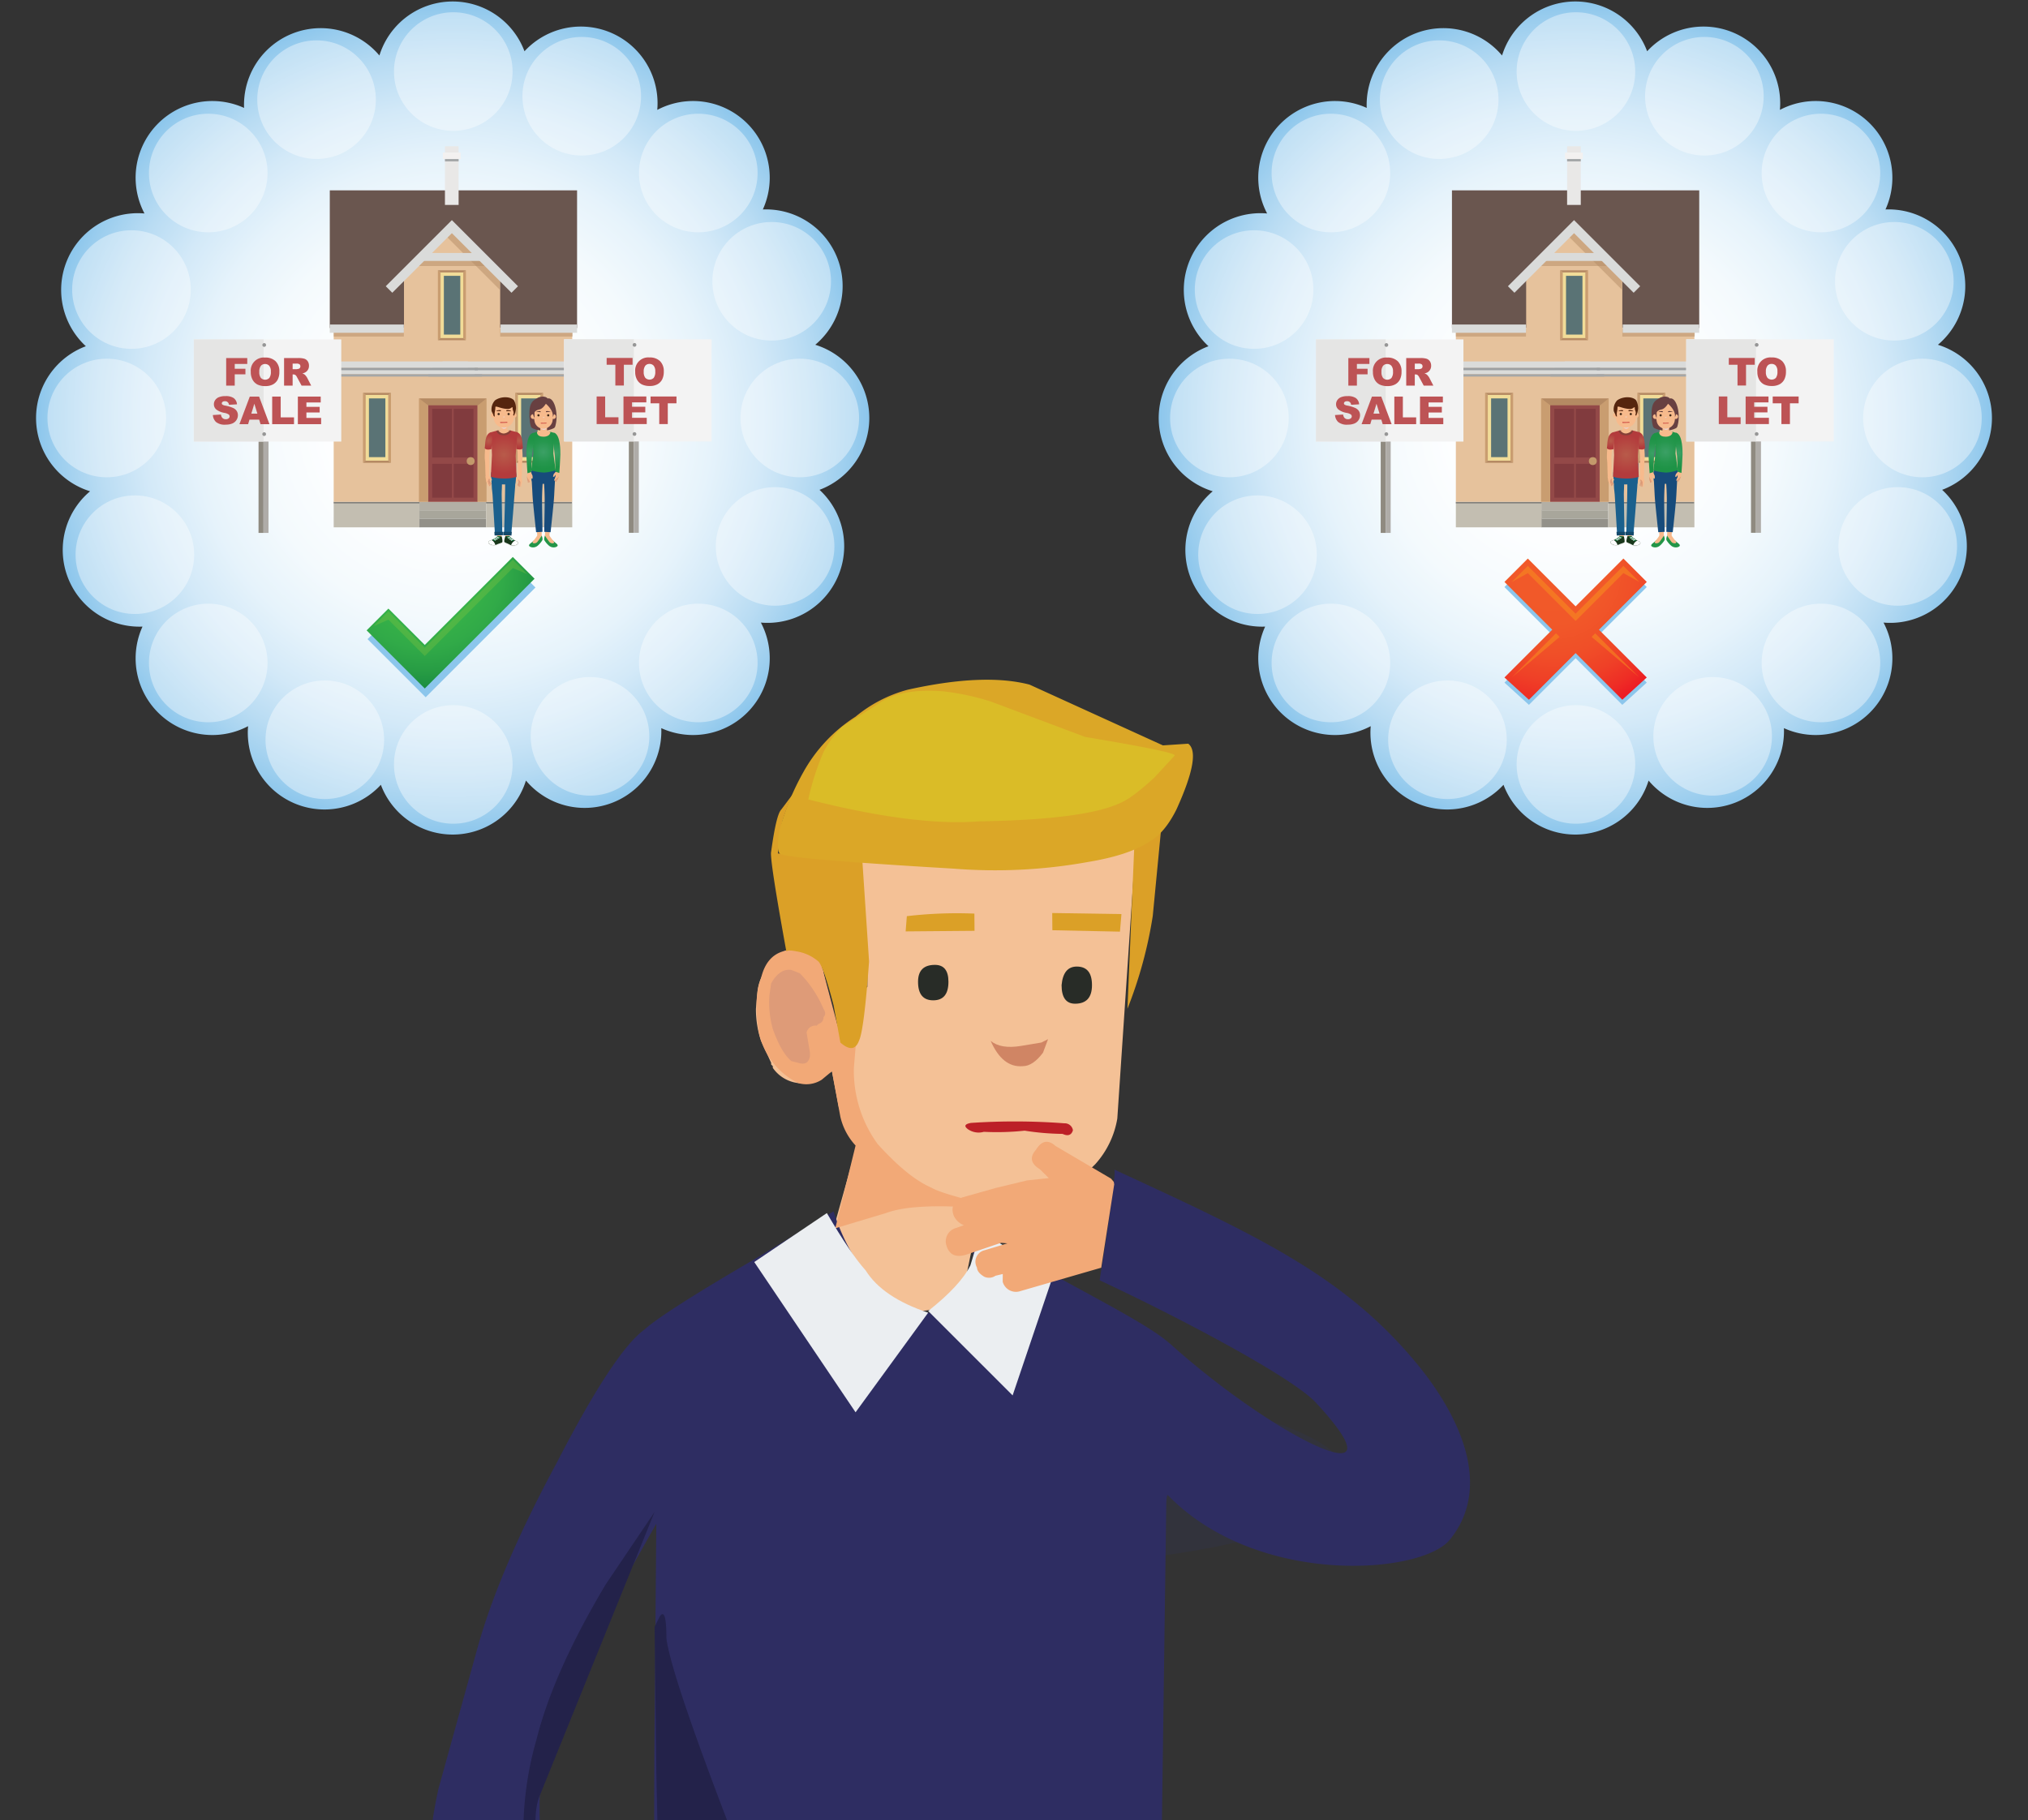 <svg xmlns="http://www.w3.org/2000/svg" xmlns:xlink="http://www.w3.org/1999/xlink" width="450" height="404" viewBox="0 0 450 404">
  <rect x="0" y="0" width="450" height="404" fill="#333333" stroke="none"/>
  <defs>
    <style>
      .cls-1 {
        isolation: isolate;
      }

      .cls-2 {
        fill: #2b3990;
        opacity: 0.1;
      }

      .cls-2, .cls-50 {
        mix-blend-mode: multiply;
      }

      .cls-3 {
        fill: url(#radial-gradient);
      }

      .cls-4, .cls-43 {
        fill: #fff;
      }

      .cls-4 {
        opacity: 0.4;
      }

      .cls-5 {
        fill: #8cc6ec;
      }

      .cls-6 {
        fill: url(#radial-gradient-2);
      }

      .cls-7 {
        fill: #8dc63f;
        opacity: 0.3;
      }

      .cls-8 {
        fill: #6a564f;
      }

      .cls-9 {
        fill: #c3beb1;
      }

      .cls-10, .cls-11, .cls-12, .cls-13, .cls-14, .cls-15, .cls-16, .cls-18, .cls-22, .cls-23, .cls-24, .cls-25, .cls-28, .cls-9 {
        fill-rule: evenodd;
      }

      .cls-10 {
        fill: #b3afa5;
      }

      .cls-11 {
        fill: #a8a69b;
      }

      .cls-12 {
        fill: #939189;
      }

      .cls-13 {
        fill: #e9e8e7;
      }

      .cls-14 {
        fill: #f3f1f0;
      }

      .cls-15 {
        fill: #a4a7a8;
      }

      .cls-16 {
        fill: #82807b;
      }

      .cls-17, .cls-18 {
        fill: #e6c29c;
      }

      .cls-19 {
        fill: #934948;
      }

      .cls-20 {
        fill: #813b3e;
      }

      .cls-21 {
        fill: #c3996b;
      }

      .cls-22, .cls-29 {
        fill: #dadbda;
      }

      .cls-23 {
        fill: #9c9fa1;
      }

      .cls-24 {
        fill: #c99d70;
      }

      .cls-25 {
        fill: #b58a63;
      }

      .cls-26 {
        fill: #f1dc98;
      }

      .cls-27 {
        fill: #5a7375;
      }

      .cls-28, .cls-30 {
        fill: #b48d66;
      }

      .cls-28, .cls-30, .cls-63 {
        opacity: 0.5;
      }

      .cls-31 {
        fill: #8f8a80;
      }

      .cls-32 {
        fill: #afaca8;
      }

      .cls-33 {
        fill: #f3f3f3;
      }

      .cls-34 {
        fill: #e5e5e4;
      }

      .cls-35 {
        fill: #969696;
      }

      .cls-36 {
        fill: #bd5355;
      }

      .cls-37 {
        fill: #f7ba8c;
      }

      .cls-38 {
        fill: url(#radial-gradient-3);
      }

      .cls-39 {
        fill: #1b608d;
      }

      .cls-40 {
        fill: #13486a;
      }

      .cls-41 {
        fill: #f1f0f0;
      }

      .cls-42 {
        fill: #19371b;
      }

      .cls-44 {
        fill: #0e723a;
      }

      .cls-45 {
        fill: #e5e5e5;
      }

      .cls-46 {
        fill: url(#radial-gradient-4);
      }

      .cls-47 {
        fill: #dc9976;
      }

      .cls-48 {
        fill: url(#radial-gradient-5);
      }

      .cls-49 {
        fill: #864038;
      }

      .cls-50 {
        fill: #e9d5d4;
      }

      .cls-51 {
        fill: #55250e;
      }

      .cls-52 {
        fill: #422a18;
      }

      .cls-53 {
        fill: #bc2027;
      }

      .cls-54 {
        fill: #684041;
      }

      .cls-55 {
        fill: #174b7b;
      }

      .cls-56 {
        fill: #249548;
      }

      .cls-57 {
        fill: url(#radial-gradient-6);
      }

      .cls-58 {
        fill: #593737;
      }

      .cls-59 {
        fill: url(#radial-gradient-7);
      }

      .cls-60 {
        fill: url(#radial-gradient-8);
      }

      .cls-61 {
        fill: url(#radial-gradient-9);
      }

      .cls-62 {
        fill: url(#radial-gradient-10);
      }

      .cls-64 {
        fill: #f7941d;
      }

      .cls-65 {
        fill: url(#radial-gradient-11);
      }

      .cls-66 {
        fill: url(#radial-gradient-12);
      }

      .cls-67 {
        fill: url(#radial-gradient-13);
      }

      .cls-68 {
        fill: url(#radial-gradient-14);
      }

      .cls-69 {
        fill: url(#radial-gradient-15);
      }

      .cls-70 {
        fill: url(#radial-gradient-16);
      }

      .cls-71 {
        fill: #f4c196;
      }

      .cls-72 {
        fill: #2e2d62;
      }

      .cls-73 {
        fill: #f2a977;
      }

      .cls-74 {
        fill: #de9b78;
      }

      .cls-75 {
        fill: #d08564;
      }

      .cls-76 {
        fill: #282c27;
      }

      .cls-77 {
        fill: #dba027;
      }

      .cls-78 {
        fill: #dba727;
      }

      .cls-79 {
        fill: #dabc27;
      }

      .cls-80 {
        fill: #23224a;
      }

      .cls-81 {
        fill: #ebeef1;
      }
    </style>
    <radialGradient id="radial-gradient" cx="100.446" cy="92.774" r="92.446" gradientUnits="userSpaceOnUse">
      <stop offset="0" stop-color="#fff"/>
      <stop offset="0.306" stop-color="#fdfeff"/>
      <stop offset="0.481" stop-color="#f4fafd"/>
      <stop offset="0.623" stop-color="#e6f3fb"/>
      <stop offset="0.746" stop-color="#d3e9f8"/>
      <stop offset="0.859" stop-color="#b9dcf3"/>
      <stop offset="0.961" stop-color="#9acdee"/>
      <stop offset="1" stop-color="#8cc6ec"/>
    </radialGradient>
    <radialGradient id="radial-gradient-2" cx="94.184" cy="126.301" r="32.372" gradientUnits="userSpaceOnUse">
      <stop offset="0" stop-color="#39b54a"/>
      <stop offset="0.346" stop-color="#37b349"/>
      <stop offset="0.544" stop-color="#31aa48"/>
      <stop offset="0.704" stop-color="#279c44"/>
      <stop offset="0.844" stop-color="#188940"/>
      <stop offset="0.97" stop-color="#056f3a"/>
      <stop offset="1" stop-color="#006838"/>
    </radialGradient>
    <radialGradient id="radial-gradient-3" cx="115.195" cy="97.833" r="1.492" gradientUnits="userSpaceOnUse">
      <stop offset="0" stop-color="#b85b4a"/>
      <stop offset="1" stop-color="#b33b3c"/>
    </radialGradient>
    <radialGradient id="radial-gradient-4" cx="111.848" cy="100.871" r="4.297" xlink:href="#radial-gradient-3"/>
    <radialGradient id="radial-gradient-5" cx="108.409" cy="97.852" r="1.492" xlink:href="#radial-gradient-3"/>
    <radialGradient id="radial-gradient-6" cx="120.57" cy="100.321" r="3.753" gradientUnits="userSpaceOnUse">
      <stop offset="0" stop-color="#3ca166"/>
      <stop offset="0.028" stop-color="#3ba065"/>
      <stop offset="0.622" stop-color="#26974e"/>
      <stop offset="1" stop-color="#1e9346"/>
    </radialGradient>
    <radialGradient id="radial-gradient-7" cx="117.651" cy="100.577" r="3.204" xlink:href="#radial-gradient-6"/>
    <radialGradient id="radial-gradient-8" cx="123.499" cy="100.517" r="3.204" xlink:href="#radial-gradient-6"/>
    <radialGradient id="radial-gradient-9" cx="349.554" cy="92.774" r="92.446" xlink:href="#radial-gradient"/>
    <radialGradient id="radial-gradient-10" cx="344.702" cy="126.855" r="31.596" gradientUnits="userSpaceOnUse">
      <stop offset="0" stop-color="#f15a29"/>
      <stop offset="0.37" stop-color="#f15829"/>
      <stop offset="0.581" stop-color="#f04f28"/>
      <stop offset="0.752" stop-color="#ef4127"/>
      <stop offset="0.901" stop-color="#ee2e25"/>
      <stop offset="1" stop-color="#ed1c24"/>
    </radialGradient>
    <radialGradient id="radial-gradient-11" cx="364.195" cy="97.833" r="1.492" xlink:href="#radial-gradient-3"/>
    <radialGradient id="radial-gradient-12" cx="360.848" cy="100.871" r="4.297" xlink:href="#radial-gradient-3"/>
    <radialGradient id="radial-gradient-13" cx="357.409" cy="97.852" r="1.492" xlink:href="#radial-gradient-3"/>
    <radialGradient id="radial-gradient-14" cx="369.57" cy="100.321" r="3.753" xlink:href="#radial-gradient-6"/>
    <radialGradient id="radial-gradient-15" cx="366.651" cy="100.577" r="3.204" xlink:href="#radial-gradient-6"/>
    <radialGradient id="radial-gradient-16" cx="372.499" cy="100.517" r="3.204" xlink:href="#radial-gradient-6"/>
  </defs>
  <title>nb-6ch-SellTenantedProperty-250220</title>
  <g class="cls-1">
    <g id="Layer_1" data-name="Layer 1">
      <g>
        <ellipse class="cls-2" cx="223.203" cy="327.802" rx="75.633" ry="19.626"/>
        <g>
          <g>
            <g>
              <path class="cls-3" d="M192.893,92.774a17.019,17.019,0,0,0-11.988-16.257,17.017,17.017,0,0,0-11.634-30.031,17.017,17.017,0,0,0-23.427-22.1A17.017,17.017,0,0,0,116.381,11.377a17.017,17.017,0,0,0-32.192.939A17.017,17.017,0,0,0,54.158,23.95a17.017,17.017,0,0,0-22.1,23.427,17.017,17.017,0,0,0-13.009,29.462,17.017,17.017,0,0,0,.939,32.193,17.017,17.017,0,0,0,11.634,30.031,17.017,17.017,0,0,0,23.427,22.1,17.017,17.017,0,0,0,29.462,13.009,17.017,17.017,0,0,0,32.192-.939,17.017,17.017,0,0,0,30.031-11.634,17.017,17.017,0,0,0,22.1-23.427,17.017,17.017,0,0,0,13.009-29.462A17.017,17.017,0,0,0,192.893,92.774Z"/>
              <circle class="cls-4" cx="100.579" cy="15.878" r="13.158"/>
              <circle class="cls-4" cx="100.579" cy="169.655" r="13.158"/>
              <circle class="cls-4" cx="177.467" cy="92.766" r="13.158"/>
              <circle class="cls-4" cx="23.691" cy="92.766" r="13.158"/>
              <circle class="cls-4" cx="154.947" cy="38.398" r="13.158"/>
              <circle class="cls-4" cx="46.211" cy="147.135" r="13.158"/>
              <circle class="cls-4" cx="154.947" cy="147.135" r="13.158"/>
              <circle class="cls-4" cx="46.211" cy="38.398" r="13.158"/>
              <circle class="cls-4" cx="129.084" cy="21.357" r="13.158"/>
              <circle class="cls-4" cx="72.075" cy="164.176" r="13.158"/>
              <circle class="cls-4" cx="171.988" cy="121.271" r="13.158"/>
              <circle class="cls-4" cx="29.17" cy="64.262" r="13.158"/>
              <circle class="cls-4" cx="171.229" cy="62.428" r="13.158"/>
              <circle class="cls-4" cx="29.93" cy="123.105" r="13.158"/>
              <circle class="cls-4" cx="130.917" cy="163.416" r="13.158"/>
              <circle class="cls-4" cx="70.241" cy="22.117" r="13.158"/>
            </g>
            <g>
              <polygon class="cls-5" points="113.983 125.554 94.454 145.084 86.383 137.013 81.552 141.845 94.437 154.73 94.454 154.713 94.471 154.73 118.815 130.385 113.983 125.554"/>
              <g>
                <polygon class="cls-6" points="113.784 123.608 94.254 143.138 86.183 135.068 81.352 139.899 94.237 152.784 94.254 152.767 94.271 152.784 118.615 128.44 113.784 123.608"/>
                <polygon class="cls-7" points="86.183 137.528 94.254 145.599 113.784 126.069 116.926 127.383 116.938 127.371 113.784 124.216 94.254 143.746 86.183 135.675 83.029 138.83 83.086 138.887 86.183 137.528"/>
              </g>
            </g>
            <g>
              <g>
                <rect class="cls-8" x="73.18" y="42.246" width="54.867" height="30.555"/>
                <polygon class="cls-9" points="93.159 111.37 74.045 111.37 74.045 117.034 93.159 117.034 93.159 111.37 93.159 111.37"/>
                <polygon class="cls-10" points="107.862 111.37 93.07 111.37 93.07 113.257 107.862 113.257 107.862 111.37 107.862 111.37"/>
                <polygon class="cls-11" points="93.069 113.257 93.069 115.145 107.863 115.145 107.863 113.257 93.069 113.257 93.069 113.257"/>
                <polygon class="cls-12" points="93.069 115.145 93.069 117.033 107.863 117.033 107.863 115.145 93.069 115.145 93.069 115.145"/>
                <g>
                  <polygon class="cls-13" points="98.729 35.295 98.729 45.48 101.763 45.48 101.763 35.295 98.729 35.295 98.729 35.295"/>
                  <polygon class="cls-13" points="101.763 33.88 101.763 32.464 98.729 32.464 98.729 33.88 101.763 33.88 101.763 33.88"/>
                  <polygon class="cls-14" points="102.218 35.295 102.218 33.88 98.275 33.88 98.275 35.295 102.218 35.295 102.218 35.295"/>
                  <polygon class="cls-15" points="101.763 35.823 101.763 35.295 98.817 35.295 98.729 35.295 98.729 35.823 101.763 35.823 101.763 35.823"/>
                </g>
                <polygon class="cls-16" points="93.069 111.722 93.069 111.37 74.045 111.37 74.045 111.722 93.069 111.722 93.069 111.722"/>
                <polygon class="cls-9" points="126.977 111.37 107.863 111.37 107.863 117.034 126.977 117.034 126.977 111.37 126.977 111.37"/>
                <polygon class="cls-16" points="126.887 111.722 126.887 111.37 107.863 111.37 107.863 111.722 126.887 111.722 126.887 111.722"/>
                <rect class="cls-17" x="74.045" y="72.737" width="52.932" height="38.634"/>
                <polygon class="cls-18" points="110.983 79.274 89.643 79.274 89.643 60.453 100.269 50.251 110.983 60.22 110.983 79.274"/>
                <g>
                  <rect class="cls-19" x="94.964" y="89.392" width="11.031" height="21.979"/>
                  <g>
                    <rect class="cls-20" x="95.894" y="90.735" width="4.376" height="10.802"/>
                    <rect class="cls-20" x="100.688" y="90.735" width="4.376" height="10.802"/>
                  </g>
                  <g>
                    <rect class="cls-20" x="95.894" y="102.94" width="4.376" height="7.509"/>
                    <rect class="cls-20" x="100.688" y="102.94" width="4.376" height="7.509"/>
                  </g>
                </g>
                <circle class="cls-21" cx="104.439" cy="102.332" r="0.878"/>
                <g>
                  <polygon class="cls-22" points="128.047 81.633 95.64 81.633 95.64 83.049 128.047 83.049 128.047 81.633 128.047 81.633"/>
                  <polygon class="cls-22" points="129.045 80.217 98.196 80.217 98.196 81.633 129.045 81.633 129.045 80.217 129.045 80.217"/>
                  <polygon class="cls-15" points="127.049 83.577 127.049 83.049 95.978 83.049 95.053 83.049 95.053 83.577 127.049 83.577 127.049 83.577"/>
                  <polygon class="cls-23" points="128.047 81.633 95.978 81.633 95.978 82.161 128.047 82.161 128.047 81.633 128.047 81.633"/>
                  <polygon class="cls-22" points="73.18 81.633 105.317 81.633 105.317 83.049 73.18 83.049 73.18 81.633 73.18 81.633"/>
                  <polygon class="cls-22" points="72.234 80.217 103.817 80.217 103.817 81.633 72.234 81.633 72.234 80.217 72.234 80.217"/>
                  <polygon class="cls-15" points="74.045 83.577 74.045 83.049 106.009 83.049 106.96 83.049 106.96 83.577 74.045 83.577 74.045 83.577"/>
                  <polygon class="cls-23" points="73.18 81.633 106.035 81.633 106.035 82.161 73.18 82.161 73.18 81.633 73.18 81.633"/>
                </g>
                <polygon class="cls-24" points="94.964 111.37 92.956 111.37 92.956 88.419 94.964 89.392 94.964 111.37"/>
                <polygon class="cls-24" points="107.964 111.37 105.956 111.37 105.956 89.392 107.964 88.419 107.964 111.37"/>
                <polygon class="cls-25" points="106.026 89.958 95.006 89.958 92.987 88.419 107.964 88.419 106.026 89.958"/>
                <g>
                  <g>
                    <rect class="cls-26" x="110.127" y="92.43" width="14.585" height="5.028" transform="translate(212.364 -22.476) rotate(90)"/>
                    <rect class="cls-27" x="115.642" y="88.419" width="3.645" height="13.035"/>
                  </g>
                  <polygon class="cls-24" points="120.532 102.703 119.934 102.237 119.934 87.651 120.532 87.185 120.532 102.703"/>
                  <polygon class="cls-24" points="114.311 102.703 114.909 102.237 114.909 87.651 114.311 87.185 114.311 102.703"/>
                  <polygon class="cls-25" points="114.311 87.185 114.922 87.651 116.61 87.651 118.258 87.651 119.946 87.651 120.532 87.185 114.311 87.185"/>
                  <polygon class="cls-25" points="120.532 102.703 119.921 102.237 118.233 102.237 116.585 102.237 114.898 102.237 114.311 102.703 120.532 102.703"/>
                </g>
                <g>
                  <g>
                    <rect class="cls-26" x="92.976" y="65.232" width="14.585" height="5.028" transform="translate(168.015 -32.523) rotate(90)"/>
                    <rect class="cls-27" x="98.491" y="61.22" width="3.645" height="13.035"/>
                  </g>
                  <polygon class="cls-24" points="103.381 75.504 102.783 75.038 102.783 60.453 103.381 59.987 103.381 75.504"/>
                  <polygon class="cls-24" points="97.16 75.504 97.758 75.038 97.758 60.453 97.16 59.987 97.16 75.504"/>
                  <polygon class="cls-25" points="97.16 59.987 97.771 60.453 99.459 60.453 101.107 60.453 102.795 60.453 103.381 59.987 97.16 59.987"/>
                  <polygon class="cls-25" points="103.381 75.504 102.77 75.038 101.082 75.038 99.434 75.038 97.747 75.038 97.16 75.504 103.381 75.504"/>
                </g>
                <polygon class="cls-28" points="98.97 52.375 110.906 64.31 110.906 61.22 100.102 50.417 98.97 52.375"/>
                <path class="cls-28" d="M93.159,57.19c.23-.01,13.283,0,13.283,0l2.282,1.849H91.769Z"/>
                <g>
                  <g>
                    <rect class="cls-26" x="76.352" y="92.43" width="14.585" height="5.028" transform="translate(178.589 11.299) rotate(90)"/>
                    <rect class="cls-27" x="81.867" y="88.419" width="3.645" height="13.035"/>
                  </g>
                  <polygon class="cls-24" points="86.757 102.703 86.159 102.237 86.159 87.651 86.757 87.185 86.757 102.703"/>
                  <polygon class="cls-24" points="80.536 102.703 81.134 102.237 81.134 87.651 80.536 87.185 80.536 102.703"/>
                  <polygon class="cls-25" points="80.536 87.185 81.147 87.651 82.835 87.651 84.483 87.651 86.17 87.651 86.757 87.185 80.536 87.185"/>
                  <polygon class="cls-25" points="86.757 102.703 86.146 102.237 84.458 102.237 82.81 102.237 81.122 102.237 80.536 102.703 86.757 102.703"/>
                </g>
                <polygon class="cls-22" points="114.943 63.525 100.276 48.858 100.271 48.863 100.265 48.858 85.598 63.525 87.045 64.973 100.271 51.747 113.496 64.973 114.943 63.525"/>
                <rect class="cls-29" x="93.96" y="56.145" width="13" height="1.761"/>
                <rect class="cls-30" x="74.045" y="72.94" width="15.562" height="1.756"/>
                <rect class="cls-30" x="110.984" y="72.94" width="16.065" height="1.756"/>
                <rect class="cls-29" x="73.18" y="72.021" width="16.428" height="1.838"/>
                <rect class="cls-29" x="111.073" y="72.021" width="16.974" height="1.838"/>
              </g>
              <g>
                <polygon class="cls-31" points="57.376 87.956 57.375 89.197 57.366 118.273 58.47 118.274 58.48 87.956 57.376 87.956"/>
                <polygon class="cls-32" points="58.482 87.956 58.481 89.197 58.472 118.274 59.578 118.274 59.588 87.956 58.482 87.956"/>
                <rect class="cls-33" x="43.002" y="75.323" width="32.726" height="22.676"/>
                <rect class="cls-34" x="42.997" y="75.32" width="15.487" height="22.676"/>
                <path class="cls-35" d="M58.657,76.152a.413.413,0,1,1-.443.413.428.428,0,0,1,.443-.413"/>
                <path class="cls-35" d="M58.65,95.933a.412.412,0,1,1-.443.413.428.428,0,0,1,.443-.413"/>
                <g>
                  <path class="cls-36" d="M50.187,79.461h4.678v1.315H52.087v1.069H54.459V83.082H52.087v2.502h-1.9Z"/>
                  <path class="cls-36" d="M55.645,82.526a2.898,2.898,0,0,1,3.161-3.17,3.199,3.199,0,0,1,2.356.821,3.092,3.092,0,0,1,.827,2.299,3.765,3.765,0,0,1-.361,1.761,2.578,2.578,0,0,1-1.044,1.069,3.446,3.446,0,0,1-1.702.382,3.909,3.909,0,0,1-1.714-.33,2.576,2.576,0,0,1-1.101-1.044A3.467,3.467,0,0,1,55.645,82.526Zm1.892.008a2.054,2.054,0,0,0,.345,1.333,1.305,1.305,0,0,0,1.882.008,2.267,2.267,0,0,0,.334-1.424,1.892,1.892,0,0,0-.349-1.263,1.192,1.192,0,0,0-.946-.399,1.149,1.149,0,0,0-.919.405A2.059,2.059,0,0,0,57.537,82.535Z"/>
                  <path class="cls-36" d="M63.033,85.584V79.461h3.153a4.57,4.57,0,0,1,1.341.15,1.425,1.425,0,0,1,.747.558,1.688,1.688,0,0,1,.284.992,1.636,1.636,0,0,1-.815,1.479,2.282,2.282,0,0,1-.665.242,1.895,1.895,0,0,1,.493.226,1.951,1.951,0,0,1,.303.322,2.421,2.421,0,0,1,.265.38l.916,1.774H66.918l-1.011-1.871a1.444,1.444,0,0,0-.343-.472.795.795,0,0,0-.464-.142h-.167v2.485Zm1.9-3.642h.798a2.854,2.854,0,0,0,.501-.084.499.499,0,0,0,.307-.192.62.62,0,0,0-.068-.81,1.135,1.135,0,0,0-.706-.159h-.831Z"/>
                  <path class="cls-36" d="M47.233,92.111l1.8-.113a1.37,1.37,0,0,0,.238.668.998.998,0,0,0,.835.372.92.92,0,0,0,.624-.19.568.568,0,0,0,.22-.44.561.561,0,0,0-.209-.426,2.43,2.43,0,0,0-.969-.355,4.118,4.118,0,0,1-1.775-.743,1.495,1.495,0,0,1-.534-1.182,1.603,1.603,0,0,1,.273-.892,1.82,1.82,0,0,1,.822-.66,3.841,3.841,0,0,1,1.506-.24,3.081,3.081,0,0,1,1.79.436,1.883,1.883,0,0,1,.732,1.389l-1.783.104a.833.833,0,0,0-.927-.79.762.762,0,0,0-.497.14.43.43,0,0,0-.167.341.34.34,0,0,0,.138.263,1.542,1.542,0,0,0,.635.226,7.96,7.96,0,0,1,1.777.541,1.865,1.865,0,0,1,.78.679,1.719,1.719,0,0,1,.245.906,1.946,1.946,0,0,1-.326,1.086,2.037,2.037,0,0,1-.91.754,3.687,3.687,0,0,1-1.475.257,3.035,3.035,0,0,1-2.163-.602A2.367,2.367,0,0,1,47.233,92.111Z"/>
                  <path class="cls-36" d="M57.504,93.126H55.356l-.299,1.011H53.126l2.301-6.122h2.064l2.3,6.122h-1.98Zm-.393-1.324-.676-2.201-.669,2.201Z"/>
                  <path class="cls-36" d="M60.394,88.014h1.892v4.615h2.952v1.508H60.394Z"/>
                  <path class="cls-36" d="M66.094,88.014h5.07v1.307H67.99v.973h2.944V91.543H67.99V92.75h3.266v1.387H66.094Z"/>
                </g>
              </g>
              <g>
                <polygon class="cls-31" points="139.543 87.933 139.542 89.174 139.533 118.25 140.637 118.251 140.647 87.933 139.543 87.933"/>
                <polygon class="cls-32" points="140.649 87.933 140.648 89.174 140.639 118.251 141.745 118.251 141.755 87.933 140.649 87.933"/>
                <rect class="cls-33" x="125.169" y="75.3" width="32.726" height="22.676"/>
                <rect class="cls-34" x="125.164" y="75.297" width="15.487" height="22.676"/>
                <path class="cls-35" d="M140.824,76.129a.413.413,0,1,1-.443.412.428.428,0,0,1,.443-.412"/>
                <path class="cls-35" d="M140.817,95.91a.412.412,0,1,1-.443.412.428.428,0,0,1,.443-.412"/>
                <g>
                  <path class="cls-36" d="M134.612,79.438h5.751V80.95h-1.93v4.611H136.542V80.95h-1.93Z"/>
                  <path class="cls-36" d="M140.946,82.503a2.898,2.898,0,0,1,3.161-3.17,3.198,3.198,0,0,1,2.356.821,3.092,3.092,0,0,1,.827,2.299,3.766,3.766,0,0,1-.361,1.761,2.579,2.579,0,0,1-1.044,1.069,3.445,3.445,0,0,1-1.702.382,3.909,3.909,0,0,1-1.714-.33,2.576,2.576,0,0,1-1.101-1.044A3.467,3.467,0,0,1,140.946,82.503Zm1.892.008a2.054,2.054,0,0,0,.345,1.333,1.305,1.305,0,0,0,1.882.008,2.267,2.267,0,0,0,.334-1.424,1.892,1.892,0,0,0-.349-1.263,1.192,1.192,0,0,0-.946-.399,1.149,1.149,0,0,0-.919.405A2.059,2.059,0,0,0,142.838,82.512Z"/>
                  <path class="cls-36" d="M132.39,87.991h1.892V92.606h2.952v1.508H132.39Z"/>
                  <path class="cls-36" d="M138.347,87.991h5.07v1.307h-3.174v.973h2.944V91.52h-2.944v1.207h3.266v1.387h-5.162Z"/>
                  <path class="cls-36" d="M144.355,87.991h5.751v1.512h-1.93v4.611h-1.892V89.503h-1.93Z"/>
                </g>
              </g>
              <g>
                <g>
                  <path class="cls-37" d="M115.757,98.236s.04.398.089.993c.025.298.051.645.074,1.02.011.187.022.382.03.58s.014.402.012.613l-.003.16-.011.174-.029.29c-.022.196-.033.377-.049.558-.027.363-.046,1.909-.06,2.202l-.029.711-.009.269-.797.005-.01-.275-.018-.722c-.005-.299-.009-1.848-.006-2.226.004-.189.004-.391.013-.583l.011-.296.002-.121-.004-.136c-.007-.183-.022-.376-.039-.565s-.037-.377-.057-.559c-.04-.364-.083-.705-.122-.997-.077-.585-.135-.972-.135-.972Z"/>
                  <path class="cls-38" d="M114.516,98.818l.044.838s1.16.347,1.49-.21c-.18-.891.062-2.914-1.273-3.516C113.985,95.573,114.516,98.818,114.516,98.818Z"/>
                  <path class="cls-37" d="M113.735,102.223s.025,2.265.062,3.86c.015.797.031,1,.039,1.998.004.499.006.542.003,1.069-.004.528-.007,1.059-.036,1.615l-.005.103-.008.105-.015.198-.031.396q-.031.395-.061.786c-.039.52-.083,1.034-.126,1.531-.086.993-.166,1.92-.235,2.715-.142,1.587-.25,2.421-.25,2.421l-.977.153s.041-1.047.101-2.636c.028-.794.06-1.72.094-2.712.017-.495.035-1.008.046-1.53q.01-.392.02-.788l.01-.397.005-.199.002-.094v-.095c.004-.505-.017-1.035-.036-1.55-.021-.517-.046-.554-.073-1.049-.053-.989-.111-1.186-.162-1.978-.109-1.584-.181-3.842-.181-3.842Z"/>
                  <path class="cls-39" d="M114.526,102.81s-.028,1.705-.069,2.46c-.043.756-.093,1.759-.156,2.771-.122,2.02-.84,10.404-.84,10.404l-1.607-.069s.25-8.374.239-10.384c-.003-1.002-.02-2.014-.027-2.769-.008-.756-.014-2.462-.014-2.462Z"/>
                  <path class="cls-37" d="M111.618,102.318s-.098,2.255-.227,3.838c-.064.791-.137.987-.203,1.974-.034.494-.065.53-.092,1.046-.025.514-.051,1.044-.049,1.544l0,.095.002.094.005.199.01.397q.01.396.02.788c.012.523.029,1.035.046,1.531.034.992.067,1.919.094,2.712l.099,2.65-.989.057-.236-2.645-.235-2.716c-.043-.497-.087-1.011-.126-1.532l-.061-.787-.031-.396-.015-.198-.008-.105-.004-.104c-.028-.561-.025-1.092-.023-1.622.004-.527.012-.571.024-1.071.022-1,.053-1.202.081-2,.057-1.595.108-3.861.108-3.861Z"/>
                  <path class="cls-39" d="M111.449,104.807l-.03,1.129c-.016.676-.038,1.579-.059,2.481-.009.451-.019.174-.028.597-.011.424-.011.339-.015.676-.007.672.149,8.721.149,8.721l-1.644.069s-.486-8.056-.53-8.739c-.02-.341-.05-.269-.07-.692-.022-.424-.046-.149-.07-.602-.045-.905-.09-1.811-.124-2.49l-.053-1.13Z"/>
                  <path class="cls-40" d="M111.655,118.038c.001.461.002.745.002.745l1.839.069s.022-.313.058-.814Z"/>
                  <path class="cls-40" d="M109.693,118.038l.057.814,1.836-.069s.003-.287.009-.745Z"/>
                  <g>
                    <path class="cls-41" d="M109.431,119.841l1.873-.479c.04.139.164.919.164.919s.014.263-.05.299c-.243.136-.942.32-1.135.423-.976.528-2.012-.17-1.98-.506a1.114,1.114,0,0,1,.06-.19A7.064,7.064,0,0,0,109.431,119.841Z"/>
                    <path class="cls-42" d="M109.472,119.67a7.611,7.611,0,0,0,.948-.667s.522.014.903.049c.054.186.307,1.207.072,1.337-.24.132-.89.309-1.079.41-.959.511-1.98-.165-1.951-.49C108.394,119.999,109.046,119.931,109.472,119.67Z"/>
                    <path class="cls-43" d="M109.063,119.859a1.593,1.593,0,0,1,.836,1.087c-.837.188-1.558-.361-1.533-.638C108.385,120.089,108.718,119.991,109.063,119.859Z"/>
                    <g>
                      <path class="cls-44" d="M109.873,119.987l.017-.01c.027-.015.068-.04.118-.071l.025-.016c.041-.026.087-.055.138-.087.021-.013.043-.027.065-.042.035-.023.073-.047.111-.072l.04-.025.132-.087c.018-.013.037-.024.055-.037.036-.024.071-.048.105-.07.028-.019.055-.038.081-.056.045-.031.086-.06.124-.087.127-.091.153-.295.127-.3a2.184,2.184,0,0,0-.688.005s.064-.003.001.046c-.027.021-.059.045-.097.073l-.017.013c-.035.026-.074.055-.118.087-.019.014-.04.029-.061.044-.033.023-.067.048-.104.073l-.044.03c-.04.028-.081.057-.126.086l-.028.019c-.035.024-.073.048-.111.073l-.046.03c-.032.021-.066.043-.1.065a.316.316,0,0,0-.03.022C109.215,119.876,109.601,120.137,109.873,119.987Z"/>
                      <path class="cls-45" d="M110.226,119.152l.019.021.132.148.196.22c.036-.024.071-.048.105-.07l-.088-.097-.136-.15-.131-.145C110.296,119.1,110.264,119.124,110.226,119.152Z"/>
                      <path class="cls-43" d="M110.092,119.252l.668.165c.045-.031.086-.06.124-.087l-.674-.164C110.175,119.191,110.136,119.22,110.092,119.252Z"/>
                      <path class="cls-45" d="M109.927,119.368l.042.054.001,0,.123.158.001,0,.142.182c.035-.023.073-.047.111-.072l-.038-.048-.127-.16-.149-.187C109.998,119.319,109.964,119.343,109.927,119.368Z"/>
                      <path class="cls-43" d="M109.758,119.484l.335.097.001,0,.214.062.078.023.132-.087-.338-.096-.21-.06-.001,0-.085-.024C109.844,119.425,109.802,119.454,109.758,119.484Z"/>
                      <path class="cls-45" d="M109.618,119.576l.039.058.114.17.118.174c.027-.015.068-.04.118-.071l-.021-.032-.001,0-.117-.171-.139-.201C109.694,119.527,109.657,119.551,109.618,119.576Z"/>
                      <path class="cls-43" d="M109.442,119.693l.33.111.214.071.001,0,.046.016c.041-.026.087-.055.138-.087l-.302-.1-.211-.07-.085-.028c-.032.021-.066.043-.1.065A.316.316,0,0,0,109.442,119.693Z"/>
                    </g>
                  </g>
                  <g>
                    <path class="cls-41" d="M113.966,119.927l-1.831-.62c-.05.136-.234.904-.234.904s-.034.261.027.302c.232.154.915.39,1.099.508.933.601,2.019-.016,2.013-.353a1.121,1.121,0,0,0-.046-.194A7.078,7.078,0,0,1,113.966,119.927Z"/>
                    <path class="cls-42" d="M113.938,119.754a7.631,7.631,0,0,1-.894-.738s-.521-.026-.904-.02c-.068.181-.398,1.18-.174,1.327.229.15.864.376,1.044.491.917.582,1.987-.013,1.982-.34C114.988,120.164,114.343,120.046,113.938,119.754Z"/>
                    <path class="cls-43" d="M114.332,119.974a1.594,1.594,0,0,0-.916,1.02c.82.252,1.581-.242,1.577-.519C114.99,120.254,114.666,120.131,114.332,119.974Z"/>
                    <g>
                      <path class="cls-44" d="M113.514,120.039l-.016-.011c-.026-.017-.065-.045-.112-.08l-.024-.018c-.038-.029-.083-.062-.13-.097-.02-.015-.041-.03-.062-.046-.034-.025-.069-.052-.105-.08l-.038-.028-.125-.096c-.017-.014-.035-.027-.052-.041-.034-.026-.067-.053-.099-.078-.026-.021-.052-.042-.077-.062-.042-.034-.082-.067-.117-.096-.119-.101-.13-.306-.103-.309a2.182,2.182,0,0,1,.686.057s-.064-.008-.004.045c.025.023.055.05.091.08l.016.014c.033.029.07.061.111.096.018.015.037.032.057.048.031.026.064.053.098.081l.041.033c.037.03.076.063.119.095l.027.021c.034.027.069.054.105.082l.043.033c.031.024.063.048.095.072a.332.332,0,0,1,.029.024C114.179,119.979,113.774,120.209,113.514,120.039Z"/>
                      <path class="cls-45" d="M113.225,119.18l-.021.02-.143.138-.212.205c-.034-.026-.067-.053-.099-.078l.095-.09.147-.139.142-.135C113.16,119.123,113.19,119.149,113.225,119.18Z"/>
                      <path class="cls-43" d="M113.352,119.289l-.678.113c-.042-.034-.082-.067-.117-.096l.684-.112C113.274,119.222,113.311,119.254,113.352,119.289Z"/>
                      <path class="cls-45" d="M113.507,119.418l-.046.051h-.001l-.134.148h-.001l-.155.171c-.034-.025-.069-.052-.105-.08l.042-.045.139-.15.163-.175C113.44,119.363,113.473,119.391,113.507,119.418Z"/>
                      <path class="cls-43" d="M113.667,119.546l-.341.071h-.001l-.218.045-.08.017-.125-.096.344-.07.214-.044h.001l.087-.018C113.586,119.482,113.625,119.514,113.667,119.546Z"/>
                      <path class="cls-45" d="M113.799,119.649l-.043.055-.127.16-.13.165c-.026-.017-.065-.045-.112-.08l.024-.03h.001l.13-.161.153-.19C113.728,119.594,113.763,119.621,113.799,119.649Z"/>
                      <path class="cls-43" d="M113.966,119.779l-.337.085-.219.055H113.41l-.048.013c-.038-.029-.083-.062-.13-.097l.309-.077.215-.054.087-.022c.031.024.063.048.095.072A.332.332,0,0,1,113.966,119.779Z"/>
                    </g>
                  </g>
                  <path class="cls-39" d="M114.341,107.337c.079-.757.234-1.587.223-1.988a23.663,23.663,0,0,0-.624-3.08l-4.154-.098a20.608,20.608,0,0,0-.782,3.221c-.014.281.057.988.079,1.829a16.965,16.965,0,0,0,2.546.289C112.671,107.51,114.341,107.337,114.341,107.337Z"/>
                  <path class="cls-46" d="M114.424,101.226l.205,4.608a8.916,8.916,0,0,1-2.781.361,10.145,10.145,0,0,1-2.929-.387l.242-4.817-.176-5.066,1.169-.322.204-.057h2.936l.086.022,1.397.361Z"/>
                  <g>
                    <g>
                      <polygon class="cls-47" points="115.283 107.022 114.854 106.566 115.008 106.177 115.592 106.933 115.417 108.04 115.256 108.045 115.283 107.022"/>
                      <polygon class="cls-47" points="115.058 106.719 115.373 106.844 115.198 107.951 115.037 107.956 115.058 106.719"/>
                      <polygon class="cls-47" points="115.116 106.854 115.325 107.014 114.907 107.804 114.782 107.774 115.116 106.854"/>
                    </g>
                    <polygon class="cls-37" points="115.011 105.643 114.594 106.345 114.515 106.913 114.763 106.968 115.09 106.372 115.477 106.928 115.484 108.055 115.629 108.019 115.852 106.842 115.754 105.791 115.011 105.643"/>
                  </g>
                  <path class="cls-37" d="M107.761,98.236s-.04.398-.089.993c-.025.298-.051.645-.074,1.02-.011.187-.022.382-.03.58s-.014.402-.012.613l.003.16.011.174.029.29c.022.196.033.377.049.558.027.363.046,1.909.061,2.202l.029.711.009.269.797.005.01-.275.018-.722c.005-.299.009-1.848.006-2.226-.004-.189-.004-.391-.013-.583l-.011-.296-.002-.121.004-.136c.007-.183.022-.376.039-.565s.037-.377.057-.559c.04-.364.083-.705.122-.997.077-.585.135-.972.135-.972Z"/>
                  <path class="cls-48" d="M109.088,98.838l-.044.838s-1.16.347-1.49-.21c.18-.891-.063-2.914,1.273-3.516C109.619,95.593,109.088,98.838,109.088,98.838Z"/>
                  <g>
                    <g>
                      <polygon class="cls-47" points="108.461 106.858 108.769 106.313 108.527 105.972 108.14 106.845 108.572 107.879 108.729 107.846 108.461 106.858"/>
                      <polygon class="cls-47" points="108.607 106.51 108.331 106.706 108.763 107.74 108.921 107.707 108.607 106.51"/>
                      <polygon class="cls-47" points="108.583 106.655 108.418 106.86 109.011 107.529 109.125 107.47 108.583 106.655"/>
                    </g>
                    <polygon class="cls-37" points="108.397 105.454 108.969 106.037 109.18 106.57 108.953 106.682 108.494 106.181 108.25 106.813 108.51 107.909 108.361 107.908 107.865 106.818 107.711 105.774 108.397 105.454"/>
                  </g>
                  <path class="cls-49" d="M113.38,95.569c-.132.726-.805,1.035-1.617,1.035-.798,0-1.463-.292-1.609-1.001l.204-.057h2.936Z"/>
                  <path class="cls-37" d="M110.57,95.528a1.467,1.467,0,0,0,1.194.677,1.898,1.898,0,0,0,1.334-.675l-.535-.117.027-1.537-1.484.066-.041,1.471Z"/>
                  <path class="cls-50" d="M112.537,94.647l.046-.779h-1.641l.086.784s.448.569.899.51A.808.808,0,0,0,112.537,94.647Z"/>
                  <path class="cls-37" d="M114.069,91.012a16.729,16.729,0,0,1-.105,2.201,2.32,2.32,0,0,1-2.205,1.699,2.184,2.184,0,0,1-2.129-1.699,16.39,16.39,0,0,1-.13-2.072c0-2.04.926-2.503,2.258-2.503S113.877,88.607,114.069,91.012Z"/>
                  <path class="cls-51" d="M110.158,91.247c.042.036.014-.004.488-.022.133-.005.49.085.488.011s.027-.198-.106-.205a1.619,1.619,0,0,0-.653.053C110.177,91.182,110.116,91.212,110.158,91.247Z"/>
                  <path class="cls-51" d="M113.408,91.254c-.043.036-.079.007-.576-.006-.14-.004-.48.067-.478-.007s-.031-.198.109-.207a1.746,1.746,0,0,1,.68.05C113.35,91.18,113.451,91.218,113.408,91.254Z"/>
                  <path class="cls-37" d="M109.966,92.171a.534.534,0,1,1-.534-.526A.53.53,0,0,1,109.966,92.171Z"/>
                  <path class="cls-37" d="M114.61,92.171a.534.534,0,1,1-.534-.526A.53.53,0,0,1,114.61,92.171Z"/>
                  <path class="cls-51" d="M114.077,88.889a3.914,3.914,0,0,1,.416,1.807,6.264,6.264,0,0,1-.373,1.44c-.06.201-.265,0-.265,0a1.231,1.231,0,0,0,.108-.65c-.043-.306-.297-.62-.187-1.077-.432-.065-.338.404-1.29.346-1.588-.097-2.634-.867-2.568-.317a6.044,6.044,0,0,1-.155,1.159,3.825,3.825,0,0,0,.032.837.28.28,0,0,1-.295-.206c-.123-.494-.387-.793-.427-1.077a2.916,2.916,0,0,1,.773-2.305C111.3,87.826,113.496,88.045,114.077,88.889Z"/>
                  <path class="cls-52" d="M110.898,91.89a.249.249,0,1,1-.249-.245A.247.247,0,0,1,110.898,91.89Z"/>
                  <path class="cls-52" d="M113.109,91.89a.249.249,0,1,1-.249-.245A.247.247,0,0,1,113.109,91.89Z"/>
                  <path class="cls-50" d="M112.028,92.564c0,.02-.09.037-.201.037s-.201-.016-.201-.037a.221.221,0,0,1,.403,0Z"/>
                  <g id="Symbol_1_Newcz_0_Layer2_2_MEMBER_30_MEMBER_0_MEMBER_0_MEMBER_0_FILL" data-name="Symbol 1   Newcz 0 Layer2 2 MEMBER 30 MEMBER 0 MEMBER 0 MEMBER 0 FILL">
                    <path class="cls-53" d="M110.984,93.759c.013-.075.067-.1.151-.07a11.843,11.843,0,0,0,1.199-.013.287.287,0,0,1,.243.048c.064.05.044.08-.049.092-.512.006-.936.025-1.405.033A.126.126,0,0,1,110.984,93.759Z"/>
                  </g>
                </g>
                <g>
                  <path class="cls-54" d="M117.796,94.615a.689.689,0,0,0,.35.421,5.398,5.398,0,0,0,2.369.537,5.297,5.297,0,0,0,2.342-.531.687.687,0,0,0,.351-.434c.057-.206.109-.419.153-.639.501-2.501-.406-5.883-1.866-5.532-.345-.551-1.608-.517-2.263-.094-.996.645-2.075.904-1.672,5.097A6.122,6.122,0,0,0,117.796,94.615Z"/>
                  <path class="cls-37" d="M122.26,102.938s.073,1.05.16,2.623c.043.787.091,1.102.13,2.088.02.493.036,1.004.047,1.526.009.524.019,1.048-.007,1.608l-.004.104-.008.104-.015.196-.03.391-.06.776c-.038.514-.082,1.021-.124,1.512l-.232,2.68-.233,2.61-.975-.056.098-2.615c.027-.783.059-1.697.093-2.677.017-.489.034-.995.046-1.51l.02-.778.01-.392.005-.196.002-.092-.001-.092c.001-.487-.031-1.01-.063-1.516-.034-.508-.072-1.01-.114-1.497-.083-.973-.171-1.278-.25-2.058-.158-1.559-.277-2.596-.277-2.596Z"/>
                  <path class="cls-55" d="M123.192,104.882s-.028.865-.069,2.163c-.023.649-.051.802-.089,1.616-.016.406-.042.829-.064,1.257-.011.214-.029.435-.043.654l-.023.33-.03.33c-.04.429-.081.859-.12,1.282-.038.422-.084.842-.124,1.245-.083.807-.161,1.561-.228,2.207l-.229,2.147-1.419-.081s.017-.862.043-2.154l.037-2.203c.005-.403.015-.817.017-1.242.003-.424.006-.856.01-1.287l.002-.316-.005-.315c-.004-.21-.005-.416-.012-.627-.014-.42-.024-.832-.042-1.234-.031-.802-.067-.95-.099-1.593l-.114-2.145Z"/>
                  <g>
                    <path class="cls-56" d="M122.796,120.046l-1.875-1.178c-.074.23-.302.792-.094,1.093a5.197,5.197,0,0,0,.914,1.078c.801.759,1.922.399,1.992.057S123.165,120.481,122.796,120.046Z"/>
                    <path class="cls-37" d="M120.921,118.868a15.908,15.908,0,0,0,1.01,1.445c.35.392,1.42.386.865-.267a10.47,10.47,0,0,1-.867-1.161A.898.898,0,0,0,120.921,118.868Z"/>
                  </g>
                  <path class="cls-37" d="M120.653,103.08s-.119,1.036-.277,2.596c-.079.779-.167,1.085-.25,2.058-.042.486-.081.989-.114,1.497-.032.505-.064,1.028-.063,1.516l-.001.092.002.092.005.196.01.392q.01.391.02.778c.012.516.029,1.021.046,1.51.034.979.066,1.893.093,2.677.059,1.569.098,2.615.098,2.615l-.975.056-.233-2.61c-.068-.784-.147-1.699-.232-2.68-.043-.491-.086-.998-.124-1.512q-.03-.386-.06-.776l-.03-.391-.015-.196-.007-.104-.004-.104c-.026-.559-.016-1.083-.007-1.608.011-.521.027-1.032.047-1.526.039-.987.086-1.302.13-2.088.087-1.573.16-2.623.16-2.623Z"/>
                  <path class="cls-55" d="M120.54,104.915s-.046.858-.114,2.145c-.032.644-.068.791-.099,1.593-.018.403-.028.814-.042,1.234-.007.21-.008.416-.012.627l-.005.315.002.316c.003.431.006.862.01,1.287.002.425.011.839.017,1.242.014.806.026,1.558.037,2.203.026,1.292.043,2.154.043,2.154l-1.419.081s-.091-.859-.229-2.147c-.067-.646-.145-1.399-.228-2.207-.04-.404-.086-.823-.124-1.245-.04-.423-.08-.853-.12-1.282l-.03-.329-.023-.33c-.014-.219-.032-.44-.043-.654-.022-.428-.048-.852-.064-1.257-.038-.814-.066-.967-.089-1.616-.041-1.298-.069-2.163-.069-2.163Z"/>
                  <g>
                    <path class="cls-56" d="M118.334,120.046l1.875-1.178c.074.23.303.792.094,1.093a5.204,5.204,0,0,1-.914,1.078c-.801.759-1.922.399-1.993.057S117.965,120.481,118.334,120.046Z"/>
                    <path class="cls-37" d="M120.209,118.868a15.887,15.887,0,0,1-1.01,1.445c-.35.392-1.42.386-.865-.267a10.486,10.486,0,0,0,.867-1.161A.898.898,0,0,1,120.209,118.868Z"/>
                  </g>
                  <path class="cls-55" d="M123.113,106.773s.238-1.566.228-1.905a5.243,5.243,0,0,0-.615-1.852l-4.097-.097a4.984,4.984,0,0,0-.771,1.992c-.014.28.131,1.862.131,1.862a4.372,4.372,0,0,0,2.537.602A4.661,4.661,0,0,0,123.113,106.773Z"/>
                  <path class="cls-57" d="M122.778,100.619l.179-2.858.223-1.607-.12-.038.001-.019-.564-.158-.255-.08-.031,0-.348-.098-.021.1-2.553.018-.013-.061-.226.063h-.002l-.97.272.283,4.523-.508,3.735a14.108,14.108,0,0,0,2.845.47l-.007-.059.011,0-.004.06a9.628,9.628,0,0,0,2.589-.527Z"/>
                  <path class="cls-37" d="M119.156,95.852s-.16,1.071,1.424,1.071,1.561-1.089,1.561-1.089l-.773-.186.027-1.516-1.464.065-.041,1.451Z"/>
                  <path class="cls-50" d="M121.381,94.893l.048-.768H119.73l.089.773s.464.561.931.503A.82.82,0,0,0,121.381,94.893Z"/>
                  <path class="cls-37" d="M122.83,91.308a16.529,16.529,0,0,1-.239,2.171,2.12,2.12,0,0,1-2.021,1.676,2.012,2.012,0,0,1-1.959-1.676,15.914,15.914,0,0,1-.25-2.044c0-2.012.906-2.469,2.209-2.469S122.643,88.936,122.83,91.308Z"/>
                  <path class="cls-58" d="M119.001,91.449c.039.037.013-.034.477-.032.13.001.475.105.476.031s.035-.194-.095-.207a1.415,1.415,0,0,0-.614.066C119.048,91.395,118.962,91.412,119.001,91.449Z"/>
                  <path class="cls-58" d="M122.154,91.445c-.041.037-.013-.031-.5-.029-.137.001-.498.105-.499.031s-.036-.194.1-.207a1.547,1.547,0,0,1,.643.066C122.104,91.394,122.195,91.408,122.154,91.445Z"/>
                  <path class="cls-37" d="M118.816,92.451a.522.522,0,1,1-.522-.519A.521.521,0,0,1,118.816,92.451Z"/>
                  <path class="cls-37" d="M123.36,92.451a.522.522,0,1,1-.522-.519A.52.52,0,0,1,123.36,92.451Z"/>
                  <path class="cls-54" d="M122.364,89.171a4.569,4.569,0,0,1,.655,1.737,3.202,3.202,0,0,1-.382,1.688c.3-1.532-1.516-2.986-1.516-2.986s-.637,1.081-1.392,1.253c-1.264.287-1.123.839-1.123.839l-.01,1.057a3.277,3.277,0,0,1-.384-1.323,2.19,2.19,0,0,1,1.023-2.481A2.315,2.315,0,0,1,122.364,89.171Z"/>
                  <path class="cls-52" d="M119.728,92.173a.243.243,0,1,1-.243-.242A.242.242,0,0,1,119.728,92.173Z"/>
                  <path class="cls-52" d="M121.891,92.173a.243.243,0,1,1-.243-.242A.243.243,0,0,1,121.891,92.173Z"/>
                  <path class="cls-50" d="M120.836,92.684c0,.02-.088.036-.197.036s-.197-.016-.197-.036a.215.215,0,0,1,.394,0Z"/>
                  <path class="cls-37" d="M118.283,98.578l-.049.244c-.03.155-.073.379-.12.647l-.072.433c-.025.154-.047.315-.072.483-.023.167-.041.339-.063.514-.012.171-.033.35-.038.52l-.01.276-.003.266c-.003.174-.002.956-.002,1.127.001.343.006.663.011.939l.021.917-.785.042s-.031-.369-.077-.922c-.022-.277-.046-.6-.069-.947-.011-.174-.023-.956-.031-1.144l-.013-.281-.007-.276c-.005-.198.005-.387.008-.578.012-.186.02-.37.034-.547.016-.175.028-.346.045-.506l.048-.451c.032-.279.063-.511.085-.674l.036-.256Z"/>
                  <g>
                    <g>
                      <polygon class="cls-47" points="117.392 106.122 117.604 105.792 117.774 105.329 117.101 105.999 117.122 107.102 117.279 107.127 117.392 106.122"/>
                      <polygon class="cls-47" points="117.637 105.862 117.312 105.947 117.333 107.05 117.49 107.074 117.637 105.862"/>
                      <polygon class="cls-47" points="117.165 105.75 116.923 105.81 117.032 106.675 117.116 106.773 117.165 105.75"/>
                    </g>
                    <polygon class="cls-37" points="117.87 104.899 118.183 105.635 118.182 106.2 117.933 106.224 117.694 105.602 117.604 106.071 117.72 106.951 117.598 106.99 116.923 105.81 117.123 104.955 117.87 104.899"/>
                  </g>
                  <path class="cls-59" d="M118.317,98.824l-.298,2.501-.146,3.449-.829.255s-.242-3.404-.242-4.085c0-.662-.04-4.195,1.276-4.789C118.859,95.802,118.317,98.824,118.317,98.824Z"/>
                  <g>
                    <g>
                      <polygon class="cls-47" points="123.479 105.913 123.375 105.534 123.35 105.041 123.793 105.881 123.445 106.928 123.288 106.905 123.479 105.913"/>
                      <polygon class="cls-47" points="123.323 105.591 123.608 105.769 123.259 106.816 123.103 106.793 123.323 105.591"/>
                      <polygon class="cls-47" points="123.806 105.625 124.02 105.754 123.659 106.548 123.549 106.616 123.806 105.625"/>
                    </g>
                    <polygon class="cls-37" points="123.387 104.602 122.869 105.212 122.701 105.752 122.932 105.849 123.345 105.326 123.292 105.8 122.92 106.606 123.025 106.679 124.02 105.754 124.083 104.878 123.387 104.602"/>
                  </g>
                  <path class="cls-60" d="M122.833,98.764l.298,2.501.146,3.449.829.255s.242-3.404.242-4.085c0-.662.041-4.195-1.276-4.789C122.291,95.742,122.833,98.764,122.833,98.764Z"/>
                  <g id="Symbol_1_Newcz_0_Layer2_2_MEMBER_30_MEMBER_0_MEMBER_0_MEMBER_0_FILL-2" data-name="Symbol 1   Newcz 0 Layer2 2 MEMBER 30 MEMBER 0 MEMBER 0 MEMBER 0 FILL">
                    <path class="cls-53" d="M119.983,93.928c.011-.06.055-.081.123-.055a2.433,2.433,0,0,1,.468.011,2.478,2.478,0,0,1,.503-.02.236.236,0,0,1,.197.036c.052.041.037.064-.039.075-.413.011-.759.027-1.139.027A.102.102,0,0,1,119.983,93.928Z"/>
                  </g>
                </g>
              </g>
            </g>
          </g>
          <g>
            <g>
              <path class="cls-61" d="M442,92.774a17.019,17.019,0,0,0-11.988-16.257,17.017,17.017,0,0,0-11.634-30.031,17.017,17.017,0,0,0-23.427-22.1A17.017,17.017,0,0,0,365.489,11.377a17.017,17.017,0,0,0-32.193.939A17.017,17.017,0,0,0,303.265,23.95a17.017,17.017,0,0,0-22.1,23.427,17.017,17.017,0,0,0-13.009,29.462,17.017,17.017,0,0,0,.939,32.193,17.017,17.017,0,0,0,11.634,30.031,17.017,17.017,0,0,0,23.427,22.1,17.017,17.017,0,0,0,29.462,13.009,17.017,17.017,0,0,0,32.193-.939,17.017,17.017,0,0,0,30.031-11.634,17.017,17.017,0,0,0,22.1-23.427,17.017,17.017,0,0,0,13.009-29.462A17.017,17.017,0,0,0,442,92.774Z"/>
              <circle class="cls-4" cx="349.687" cy="15.878" r="13.158"/>
              <circle class="cls-4" cx="349.687" cy="169.655" r="13.158"/>
              <circle class="cls-4" cx="426.575" cy="92.766" r="13.158"/>
              <circle class="cls-4" cx="272.798" cy="92.766" r="13.158"/>
              <circle class="cls-4" cx="404.055" cy="38.398" r="13.158"/>
              <circle class="cls-4" cx="295.318" cy="147.135" r="13.158"/>
              <circle class="cls-4" cx="404.055" cy="147.135" r="13.158"/>
              <circle class="cls-4" cx="295.318" cy="38.398" r="13.158"/>
              <circle class="cls-4" cx="378.191" cy="21.357" r="13.158"/>
              <circle class="cls-4" cx="321.182" cy="164.176" r="13.158"/>
              <circle class="cls-4" cx="421.096" cy="121.271" r="13.158"/>
              <circle class="cls-4" cx="278.277" cy="64.262" r="13.158"/>
              <circle class="cls-4" cx="420.336" cy="62.428" r="13.158"/>
              <circle class="cls-4" cx="279.037" cy="123.105" r="13.158"/>
              <circle class="cls-4" cx="380.025" cy="163.416" r="13.158"/>
              <circle class="cls-4" cx="319.349" cy="22.117" r="13.158"/>
            </g>
            <g>
              <polygon class="cls-5" points="365.407 130.284 360.221 125.098 349.617 135.701 339.014 125.098 333.827 130.284 344.431 140.887 333.827 151.491 339.239 156.415 339.257 156.397 339.276 156.415 349.617 146.073 359.959 156.415 359.977 156.397 359.995 156.415 365.407 151.491 354.803 140.887 365.407 130.284"/>
              <polygon class="cls-62" points="365.407 129.15 360.221 123.964 349.617 134.568 339.014 123.964 333.827 129.15 344.431 139.754 333.827 150.358 339.239 155.282 339.257 155.263 339.276 155.281 349.617 144.94 359.959 155.281 359.977 155.263 359.995 155.282 365.407 150.358 354.803 139.754 365.407 129.15"/>
              <g class="cls-63">
                <polygon class="cls-64" points="339.014 127.193 349.617 137.797 360.221 127.193 363.773 129.15 363.773 129.15 360.221 125.598 349.617 136.201 339.014 125.598 335.461 129.15 335.461 129.15 339.014 127.193"/>
                <polygon class="cls-64" points="345.266 140.552 335.5 150.318 335.538 150.28 346.064 141.35 345.266 140.552"/>
                <polygon class="cls-64" points="353.17 141.35 363.696 150.28 363.734 150.318 353.968 140.552 353.17 141.35"/>
              </g>
            </g>
            <g>
              <g>
                <rect class="cls-8" x="322.18" y="42.246" width="54.867" height="30.555"/>
                <polygon class="cls-9" points="342.159 111.37 323.045 111.37 323.045 117.034 342.159 117.034 342.159 111.37 342.159 111.37"/>
                <polygon class="cls-10" points="356.862 111.37 342.07 111.37 342.07 113.257 356.862 113.257 356.862 111.37 356.862 111.37"/>
                <polygon class="cls-11" points="342.069 113.257 342.069 115.145 356.863 115.145 356.863 113.257 342.069 113.257 342.069 113.257"/>
                <polygon class="cls-12" points="342.069 115.145 342.069 117.033 356.863 117.033 356.863 115.145 342.069 115.145 342.069 115.145"/>
                <g>
                  <polygon class="cls-13" points="347.729 35.295 347.729 45.48 350.763 45.48 350.763 35.295 347.729 35.295 347.729 35.295"/>
                  <polygon class="cls-13" points="350.763 33.88 350.763 32.464 347.729 32.464 347.729 33.88 350.763 33.88 350.763 33.88"/>
                  <polygon class="cls-14" points="351.218 35.295 351.218 33.88 347.275 33.88 347.275 35.295 351.218 35.295 351.218 35.295"/>
                  <polygon class="cls-15" points="350.763 35.823 350.763 35.295 347.817 35.295 347.729 35.295 347.729 35.823 350.763 35.823 350.763 35.823"/>
                </g>
                <polygon class="cls-16" points="342.069 111.722 342.069 111.37 323.045 111.37 323.045 111.722 342.069 111.722 342.069 111.722"/>
                <polygon class="cls-9" points="375.977 111.37 356.863 111.37 356.863 117.034 375.977 117.034 375.977 111.37 375.977 111.37"/>
                <polygon class="cls-16" points="375.887 111.722 375.887 111.37 356.863 111.37 356.863 111.722 375.887 111.722 375.887 111.722"/>
                <rect class="cls-17" x="323.045" y="72.737" width="52.932" height="38.634"/>
                <polygon class="cls-18" points="359.983 79.274 338.643 79.274 338.643 60.453 349.269 50.251 359.983 60.22 359.983 79.274"/>
                <g>
                  <rect class="cls-19" x="343.964" y="89.392" width="11.031" height="21.979"/>
                  <g>
                    <rect class="cls-20" x="344.894" y="90.735" width="4.376" height="10.802"/>
                    <rect class="cls-20" x="349.688" y="90.735" width="4.376" height="10.802"/>
                  </g>
                  <g>
                    <rect class="cls-20" x="344.894" y="102.94" width="4.376" height="7.509"/>
                    <rect class="cls-20" x="349.688" y="102.94" width="4.376" height="7.509"/>
                  </g>
                </g>
                <circle class="cls-21" cx="353.439" cy="102.332" r="0.878"/>
                <g>
                  <polygon class="cls-22" points="377.047 81.633 344.64 81.633 344.64 83.049 377.047 83.049 377.047 81.633 377.047 81.633"/>
                  <polygon class="cls-22" points="378.045 80.217 347.196 80.217 347.196 81.633 378.045 81.633 378.045 80.217 378.045 80.217"/>
                  <polygon class="cls-15" points="376.049 83.577 376.049 83.049 344.978 83.049 344.053 83.049 344.053 83.577 376.049 83.577 376.049 83.577"/>
                  <polygon class="cls-23" points="377.047 81.633 344.978 81.633 344.978 82.161 377.047 82.161 377.047 81.633 377.047 81.633"/>
                  <polygon class="cls-22" points="322.18 81.633 354.317 81.633 354.317 83.049 322.18 83.049 322.18 81.633 322.18 81.633"/>
                  <polygon class="cls-22" points="321.234 80.217 352.817 80.217 352.817 81.633 321.234 81.633 321.234 80.217 321.234 80.217"/>
                  <polygon class="cls-15" points="323.045 83.577 323.045 83.049 355.009 83.049 355.96 83.049 355.96 83.577 323.045 83.577 323.045 83.577"/>
                  <polygon class="cls-23" points="322.18 81.633 355.035 81.633 355.035 82.161 322.18 82.161 322.18 81.633 322.18 81.633"/>
                </g>
                <polygon class="cls-24" points="343.964 111.37 341.956 111.37 341.956 88.419 343.964 89.392 343.964 111.37"/>
                <polygon class="cls-24" points="356.964 111.37 354.956 111.37 354.956 89.392 356.964 88.419 356.964 111.37"/>
                <polygon class="cls-25" points="355.026 89.958 344.006 89.958 341.987 88.419 356.964 88.419 355.026 89.958"/>
                <g>
                  <g>
                    <rect class="cls-26" x="359.127" y="92.43" width="14.585" height="5.028" transform="translate(461.364 -271.476) rotate(90)"/>
                    <rect class="cls-27" x="364.642" y="88.419" width="3.645" height="13.035"/>
                  </g>
                  <polygon class="cls-24" points="369.532 102.703 368.934 102.237 368.934 87.651 369.532 87.185 369.532 102.703"/>
                  <polygon class="cls-24" points="363.311 102.703 363.909 102.237 363.909 87.651 363.311 87.185 363.311 102.703"/>
                  <polygon class="cls-25" points="363.311 87.185 363.922 87.651 365.61 87.651 367.258 87.651 368.946 87.651 369.532 87.185 363.311 87.185"/>
                  <polygon class="cls-25" points="369.532 102.703 368.921 102.237 367.233 102.237 365.585 102.237 363.898 102.237 363.311 102.703 369.532 102.703"/>
                </g>
                <g>
                  <g>
                    <rect class="cls-26" x="341.976" y="65.232" width="14.585" height="5.028" transform="translate(417.015 -281.523) rotate(90)"/>
                    <rect class="cls-27" x="347.491" y="61.22" width="3.645" height="13.035"/>
                  </g>
                  <polygon class="cls-24" points="352.381 75.504 351.783 75.038 351.783 60.453 352.381 59.987 352.381 75.504"/>
                  <polygon class="cls-24" points="346.16 75.504 346.758 75.038 346.758 60.453 346.16 59.987 346.16 75.504"/>
                  <polygon class="cls-25" points="346.16 59.987 346.771 60.453 348.459 60.453 350.107 60.453 351.795 60.453 352.381 59.987 346.16 59.987"/>
                  <polygon class="cls-25" points="352.381 75.504 351.77 75.038 350.082 75.038 348.434 75.038 346.747 75.038 346.16 75.504 352.381 75.504"/>
                </g>
                <polygon class="cls-28" points="347.97 52.375 359.906 64.31 359.906 61.22 349.102 50.417 347.97 52.375"/>
                <path class="cls-28" d="M342.159,57.19c.23-.01,13.283,0,13.283,0l2.282,1.849H340.769Z"/>
                <g>
                  <g>
                    <rect class="cls-26" x="325.352" y="92.43" width="14.585" height="5.028" transform="translate(427.589 -237.701) rotate(90)"/>
                    <rect class="cls-27" x="330.866" y="88.419" width="3.645" height="13.035"/>
                  </g>
                  <polygon class="cls-24" points="335.757 102.703 335.159 102.237 335.159 87.651 335.757 87.185 335.757 102.703"/>
                  <polygon class="cls-24" points="329.536 102.703 330.134 102.237 330.134 87.651 329.536 87.185 329.536 102.703"/>
                  <polygon class="cls-25" points="329.536 87.185 330.147 87.651 331.835 87.651 333.483 87.651 335.17 87.651 335.757 87.185 329.536 87.185"/>
                  <polygon class="cls-25" points="335.757 102.703 335.146 102.237 333.458 102.237 331.81 102.237 330.122 102.237 329.536 102.703 335.757 102.703"/>
                </g>
                <polygon class="cls-22" points="363.943 63.525 349.276 48.858 349.271 48.863 349.265 48.858 334.598 63.525 336.045 64.973 349.271 51.747 362.496 64.973 363.943 63.525"/>
                <rect class="cls-29" x="342.96" y="56.145" width="13" height="1.761"/>
                <rect class="cls-30" x="323.045" y="72.94" width="15.562" height="1.756"/>
                <rect class="cls-30" x="359.983" y="72.94" width="16.065" height="1.756"/>
                <rect class="cls-29" x="322.18" y="72.021" width="16.428" height="1.838"/>
                <rect class="cls-29" x="360.073" y="72.021" width="16.974" height="1.838"/>
              </g>
              <g>
                <polygon class="cls-31" points="306.376 87.956 306.375 89.197 306.366 118.273 307.47 118.274 307.48 87.956 306.376 87.956"/>
                <polygon class="cls-32" points="307.482 87.956 307.481 89.197 307.472 118.274 308.578 118.274 308.588 87.956 307.482 87.956"/>
                <rect class="cls-33" x="292.002" y="75.323" width="32.726" height="22.676"/>
                <rect class="cls-34" x="291.997" y="75.32" width="15.487" height="22.676"/>
                <path class="cls-35" d="M307.657,76.152a.413.413,0,1,1-.443.413.428.428,0,0,1,.443-.413"/>
                <path class="cls-35" d="M307.65,95.933a.412.412,0,1,1-.443.413.428.428,0,0,1,.443-.413"/>
                <g>
                  <path class="cls-36" d="M299.187,79.461h4.678v1.315h-2.777v1.069h2.372V83.082h-2.372v2.502h-1.9Z"/>
                  <path class="cls-36" d="M304.646,82.526a2.898,2.898,0,0,1,3.161-3.17,3.199,3.199,0,0,1,2.356.821,3.092,3.092,0,0,1,.827,2.299,3.765,3.765,0,0,1-.361,1.761,2.578,2.578,0,0,1-1.044,1.069,3.446,3.446,0,0,1-1.702.382,3.909,3.909,0,0,1-1.714-.33,2.576,2.576,0,0,1-1.101-1.044A3.467,3.467,0,0,1,304.646,82.526Zm1.892.008a2.054,2.054,0,0,0,.345,1.333,1.305,1.305,0,0,0,1.882.008,2.267,2.267,0,0,0,.334-1.424,1.892,1.892,0,0,0-.349-1.263,1.192,1.192,0,0,0-.946-.399,1.149,1.149,0,0,0-.919.405A2.059,2.059,0,0,0,306.537,82.535Z"/>
                  <path class="cls-36" d="M312.033,85.584V79.461h3.153a4.57,4.57,0,0,1,1.341.15,1.425,1.425,0,0,1,.747.558,1.688,1.688,0,0,1,.284.992,1.636,1.636,0,0,1-.815,1.479,2.282,2.282,0,0,1-.665.242,1.895,1.895,0,0,1,.493.226,1.951,1.951,0,0,1,.303.322,2.421,2.421,0,0,1,.265.38l.916,1.774H315.918l-1.011-1.871a1.444,1.444,0,0,0-.343-.472.795.795,0,0,0-.464-.142h-.167v2.485Zm1.9-3.642h.798a2.854,2.854,0,0,0,.501-.084.499.499,0,0,0,.307-.192.62.62,0,0,0-.068-.81,1.135,1.135,0,0,0-.706-.159h-.831Z"/>
                  <path class="cls-36" d="M296.233,92.111l1.8-.113a1.37,1.37,0,0,0,.238.668.998.998,0,0,0,.835.372.92.92,0,0,0,.624-.19.568.568,0,0,0,.22-.44.561.561,0,0,0-.209-.426,2.43,2.43,0,0,0-.969-.355,4.118,4.118,0,0,1-1.775-.743,1.495,1.495,0,0,1-.534-1.182,1.603,1.603,0,0,1,.273-.892,1.82,1.82,0,0,1,.822-.66,3.841,3.841,0,0,1,1.506-.24,3.081,3.081,0,0,1,1.79.436,1.883,1.883,0,0,1,.732,1.389l-1.783.104a.833.833,0,0,0-.927-.79.762.762,0,0,0-.497.14.43.43,0,0,0-.167.341.34.34,0,0,0,.138.263,1.542,1.542,0,0,0,.635.226,7.96,7.96,0,0,1,1.777.541,1.865,1.865,0,0,1,.78.679,1.719,1.719,0,0,1,.245.906,1.946,1.946,0,0,1-.326,1.086,2.037,2.037,0,0,1-.91.754,3.687,3.687,0,0,1-1.475.257,3.035,3.035,0,0,1-2.163-.602A2.367,2.367,0,0,1,296.233,92.111Z"/>
                  <path class="cls-36" d="M306.504,93.126h-2.147l-.299,1.011H302.126l2.301-6.122h2.064l2.3,6.122h-1.98Zm-.393-1.324-.676-2.201-.669,2.201Z"/>
                  <path class="cls-36" d="M309.394,88.014h1.892v4.615h2.952v1.508h-4.844Z"/>
                  <path class="cls-36" d="M315.094,88.014h5.07v1.307H316.99v.973h2.944V91.543H316.99V92.75h3.266v1.387h-5.162Z"/>
                </g>
              </g>
              <g>
                <polygon class="cls-31" points="388.543 87.933 388.542 89.174 388.533 118.25 389.637 118.251 389.647 87.933 388.543 87.933"/>
                <polygon class="cls-32" points="389.649 87.933 389.648 89.174 389.639 118.251 390.745 118.251 390.755 87.933 389.649 87.933"/>
                <rect class="cls-33" x="374.169" y="75.3" width="32.726" height="22.676"/>
                <rect class="cls-34" x="374.164" y="75.297" width="15.487" height="22.676"/>
                <path class="cls-35" d="M389.824,76.129a.413.413,0,1,1-.443.412.428.428,0,0,1,.443-.412"/>
                <path class="cls-35" d="M389.817,95.91a.412.412,0,1,1-.443.412.428.428,0,0,1,.443-.412"/>
                <g>
                  <path class="cls-36" d="M383.612,79.438h5.751V80.95h-1.93v4.611H385.542V80.95h-1.93Z"/>
                  <path class="cls-36" d="M389.946,82.503a2.898,2.898,0,0,1,3.161-3.17,3.198,3.198,0,0,1,2.356.821,3.092,3.092,0,0,1,.827,2.299,3.766,3.766,0,0,1-.361,1.761,2.579,2.579,0,0,1-1.044,1.069,3.445,3.445,0,0,1-1.702.382,3.909,3.909,0,0,1-1.714-.33,2.576,2.576,0,0,1-1.101-1.044A3.467,3.467,0,0,1,389.946,82.503Zm1.892.008a2.054,2.054,0,0,0,.345,1.333,1.305,1.305,0,0,0,1.882.008,2.267,2.267,0,0,0,.334-1.424,1.892,1.892,0,0,0-.349-1.263,1.192,1.192,0,0,0-.946-.399,1.149,1.149,0,0,0-.919.405A2.059,2.059,0,0,0,391.838,82.512Z"/>
                  <path class="cls-36" d="M381.39,87.991h1.892V92.606h2.952v1.508H381.39Z"/>
                  <path class="cls-36" d="M387.347,87.991h5.07v1.307h-3.174v.973h2.944V91.52h-2.944v1.207h3.266v1.387h-5.162Z"/>
                  <path class="cls-36" d="M393.354,87.991h5.751v1.512h-1.93v4.611h-1.892V89.503h-1.93Z"/>
                </g>
              </g>
              <g>
                <g>
                  <path class="cls-37" d="M364.757,98.236s.04.398.089.993c.025.298.051.645.074,1.02.011.187.022.382.03.58s.014.402.012.613l-.003.16-.011.174-.029.29c-.022.196-.033.377-.049.558-.027.363-.046,1.909-.06,2.202l-.03.711-.009.269-.797.005-.01-.275-.018-.722c-.005-.299-.009-1.848-.006-2.226.004-.189.004-.391.013-.583l.011-.296.002-.121-.004-.136c-.007-.183-.022-.376-.039-.565s-.037-.377-.057-.559c-.04-.364-.083-.705-.122-.997-.077-.585-.135-.972-.135-.972Z"/>
                  <path class="cls-65" d="M363.515,98.818l.044.838s1.16.347,1.49-.21c-.18-.891.062-2.914-1.273-3.516C362.985,95.573,363.515,98.818,363.515,98.818Z"/>
                  <path class="cls-37" d="M362.735,102.223s.025,2.265.062,3.86c.015.797.031,1,.039,1.998.004.499.006.542.003,1.069-.004.528-.007,1.059-.036,1.615l-.005.103-.008.105-.015.198-.031.396q-.031.395-.061.786c-.039.52-.083,1.034-.126,1.531-.086.993-.166,1.92-.235,2.715-.142,1.587-.25,2.421-.25,2.421l-.977.153s.041-1.047.101-2.636c.028-.794.06-1.72.094-2.712.017-.495.035-1.008.046-1.53q.01-.392.02-.788l.01-.397.005-.199.002-.094v-.095c.004-.505-.017-1.035-.036-1.55-.021-.517-.046-.554-.073-1.049-.053-.989-.111-1.186-.162-1.978-.109-1.584-.181-3.842-.181-3.842Z"/>
                  <path class="cls-39" d="M363.526,102.81s-.028,1.705-.069,2.46c-.043.756-.093,1.759-.156,2.771-.122,2.02-.84,10.404-.84,10.404l-1.607-.069s.25-8.374.239-10.384c-.003-1.002-.02-2.014-.027-2.769-.008-.756-.014-2.462-.014-2.462Z"/>
                  <path class="cls-37" d="M360.618,102.318s-.098,2.255-.227,3.838c-.064.791-.137.987-.203,1.974-.034.494-.065.53-.092,1.046-.025.514-.051,1.044-.049,1.544l0,.095.002.094.005.199.01.397q.01.396.02.788c.012.523.029,1.035.046,1.531.034.992.067,1.919.094,2.712l.099,2.65-.989.057-.236-2.645-.235-2.716c-.043-.497-.087-1.011-.126-1.532l-.061-.787-.031-.396-.015-.198-.008-.105-.004-.104c-.028-.561-.025-1.092-.023-1.622.004-.527.012-.571.024-1.071.022-1,.053-1.202.081-2,.057-1.595.108-3.861.108-3.861Z"/>
                  <path class="cls-39" d="M360.449,104.807l-.03,1.129c-.016.676-.038,1.579-.059,2.481-.009.451-.019.174-.028.597-.011.424-.01.339-.015.676-.007.672.149,8.721.149,8.721l-1.644.069s-.486-8.056-.53-8.739c-.02-.341-.05-.269-.07-.692-.022-.424-.046-.149-.07-.602-.045-.905-.09-1.811-.124-2.49l-.053-1.13Z"/>
                  <path class="cls-40" d="M360.655,118.038c.001.461.002.745.002.745l1.839.069s.022-.313.058-.814Z"/>
                  <path class="cls-40" d="M358.693,118.038l.057.814,1.836-.069s.003-.287.009-.745Z"/>
                  <g>
                    <path class="cls-41" d="M358.431,119.841l1.873-.479c.04.139.164.919.164.919s.014.263-.05.299c-.243.136-.942.32-1.135.423-.976.528-2.012-.17-1.98-.506a1.114,1.114,0,0,1,.06-.19A7.064,7.064,0,0,0,358.431,119.841Z"/>
                    <path class="cls-42" d="M358.472,119.67a7.611,7.611,0,0,0,.948-.667s.522.014.903.049c.054.186.307,1.207.072,1.337-.24.132-.89.309-1.079.41-.959.511-1.98-.165-1.951-.49C357.394,119.999,358.046,119.931,358.472,119.67Z"/>
                    <path class="cls-43" d="M358.063,119.859a1.593,1.593,0,0,1,.836,1.087c-.837.188-1.558-.361-1.533-.638C357.385,120.089,357.718,119.991,358.063,119.859Z"/>
                    <g>
                      <path class="cls-44" d="M358.873,119.987l.017-.01c.027-.015.068-.04.118-.071l.025-.016c.041-.026.087-.055.138-.087.021-.013.043-.027.065-.042.035-.023.073-.047.111-.072l.04-.025.132-.087c.018-.013.037-.024.055-.037.036-.024.071-.048.105-.07.028-.019.055-.038.081-.056.045-.031.086-.06.124-.087.127-.091.153-.295.127-.3a2.184,2.184,0,0,0-.688.005s.064-.003.001.046c-.027.021-.059.045-.097.073l-.017.013c-.035.026-.074.055-.118.087-.019.014-.04.029-.061.044-.033.023-.067.048-.104.073l-.044.03c-.04.028-.081.057-.126.086l-.028.019c-.035.024-.073.048-.111.073l-.046.03c-.032.021-.066.043-.101.065a.316.316,0,0,0-.03.022C358.215,119.876,358.601,120.137,358.873,119.987Z"/>
                      <path class="cls-45" d="M359.226,119.152l.019.021.132.148.196.22c.036-.024.071-.048.105-.07l-.088-.097-.136-.15-.131-.145C359.296,119.1,359.264,119.124,359.226,119.152Z"/>
                      <path class="cls-43" d="M359.092,119.252l.668.165c.045-.031.086-.06.124-.087l-.674-.164C359.175,119.191,359.136,119.22,359.092,119.252Z"/>
                      <path class="cls-45" d="M358.927,119.368l.042.054.001,0,.123.158.001,0,.142.182c.035-.023.073-.047.111-.072l-.038-.048-.127-.16-.149-.187C358.998,119.319,358.964,119.343,358.927,119.368Z"/>
                      <path class="cls-43" d="M358.758,119.484l.335.097.001,0,.214.062.078.023.132-.087-.338-.096-.21-.06-.001,0-.085-.024C358.844,119.425,358.803,119.454,358.758,119.484Z"/>
                      <path class="cls-45" d="M358.618,119.576l.039.058.114.17.118.174c.027-.015.068-.04.118-.071l-.021-.032-.001,0-.117-.171-.139-.201C358.694,119.527,358.657,119.551,358.618,119.576Z"/>
                      <path class="cls-43" d="M358.442,119.693l.33.111.214.071.001,0,.046.016c.041-.026.087-.055.138-.087l-.302-.1-.211-.07-.085-.028c-.032.021-.066.043-.101.065A.316.316,0,0,0,358.442,119.693Z"/>
                    </g>
                  </g>
                  <g>
                    <path class="cls-41" d="M362.966,119.927l-1.831-.62c-.05.136-.234.904-.234.904s-.034.261.027.302c.232.154.915.39,1.099.508.933.601,2.019-.016,2.013-.353a1.121,1.121,0,0,0-.046-.194A7.078,7.078,0,0,1,362.966,119.927Z"/>
                    <path class="cls-42" d="M362.938,119.754a7.631,7.631,0,0,1-.894-.738s-.521-.026-.904-.02c-.068.181-.398,1.18-.174,1.327.229.15.864.376,1.044.491.917.582,1.987-.013,1.982-.34C363.988,120.164,363.343,120.046,362.938,119.754Z"/>
                    <path class="cls-43" d="M363.332,119.974a1.594,1.594,0,0,0-.916,1.02c.82.252,1.581-.242,1.577-.519C363.99,120.254,363.666,120.131,363.332,119.974Z"/>
                    <g>
                      <path class="cls-44" d="M362.514,120.039l-.016-.011c-.026-.017-.065-.045-.112-.08l-.024-.018c-.038-.029-.083-.062-.13-.097-.02-.015-.041-.03-.062-.046-.034-.025-.069-.052-.105-.08l-.038-.028-.125-.096c-.017-.014-.035-.027-.052-.041-.034-.026-.067-.053-.099-.078-.026-.021-.052-.042-.077-.062-.042-.034-.082-.067-.117-.096-.119-.101-.13-.306-.103-.309a2.182,2.182,0,0,1,.686.057s-.064-.008-.004.045c.025.023.055.05.091.08l.016.014c.033.029.07.061.111.096.018.015.037.032.057.048.031.026.064.053.098.081l.041.033c.037.03.076.063.119.095l.027.021c.034.027.069.054.105.082l.043.033c.031.024.063.048.095.072a.332.332,0,0,1,.029.024C363.179,119.979,362.774,120.209,362.514,120.039Z"/>
                      <path class="cls-45" d="M362.225,119.18l-.021.02-.143.138-.212.205c-.034-.026-.067-.053-.099-.078l.095-.09.147-.139.142-.135C362.16,119.123,362.19,119.149,362.225,119.18Z"/>
                      <path class="cls-43" d="M362.352,119.289l-.678.113c-.042-.034-.082-.067-.117-.096l.684-.112C362.274,119.222,362.311,119.254,362.352,119.289Z"/>
                      <path class="cls-45" d="M362.507,119.418l-.046.051h-.001l-.134.148h-.001l-.155.171c-.034-.025-.069-.052-.105-.08l.042-.045.139-.15.163-.175C362.44,119.363,362.473,119.391,362.507,119.418Z"/>
                      <path class="cls-43" d="M362.667,119.546l-.341.071h-.001l-.218.045-.08.017-.125-.096.344-.07.214-.044h.001l.087-.018C362.586,119.482,362.625,119.514,362.667,119.546Z"/>
                      <path class="cls-45" d="M362.799,119.649l-.043.055-.127.16-.13.165c-.026-.017-.065-.045-.112-.08l.024-.03h.001l.13-.161.153-.19C362.728,119.594,362.763,119.621,362.799,119.649Z"/>
                      <path class="cls-43" d="M362.966,119.779l-.337.085-.219.055H362.41l-.048.013c-.038-.029-.083-.062-.13-.097l.309-.077.215-.054.087-.022c.031.024.063.048.095.072A.332.332,0,0,1,362.966,119.779Z"/>
                    </g>
                  </g>
                  <path class="cls-39" d="M363.341,107.337c.079-.757.234-1.587.223-1.988a23.663,23.663,0,0,0-.624-3.08l-4.154-.098a20.608,20.608,0,0,0-.782,3.221c-.014.281.057.988.079,1.829a16.965,16.965,0,0,0,2.546.289C361.671,107.51,363.341,107.337,363.341,107.337Z"/>
                  <path class="cls-66" d="M363.424,101.226l.205,4.608a8.916,8.916,0,0,1-2.781.361,10.145,10.145,0,0,1-2.929-.387l.242-4.817-.176-5.066,1.169-.322.204-.057h2.936l.086.022,1.397.361Z"/>
                  <g>
                    <g>
                      <polygon class="cls-47" points="364.283 107.022 363.854 106.566 364.008 106.177 364.592 106.933 364.417 108.04 364.256 108.045 364.283 107.022"/>
                      <polygon class="cls-47" points="364.058 106.719 364.373 106.844 364.198 107.951 364.037 107.956 364.058 106.719"/>
                      <polygon class="cls-47" points="364.116 106.854 364.325 107.014 363.907 107.804 363.782 107.774 364.116 106.854"/>
                    </g>
                    <polygon class="cls-37" points="364.011 105.643 363.594 106.345 363.515 106.913 363.763 106.968 364.09 106.372 364.477 106.928 364.484 108.055 364.629 108.019 364.852 106.842 364.754 105.791 364.011 105.643"/>
                  </g>
                  <path class="cls-37" d="M356.761,98.236s-.04.398-.089.993c-.025.298-.051.645-.074,1.02-.011.187-.022.382-.03.58s-.014.402-.012.613l.003.16.011.174.029.29c.022.196.033.377.049.558.027.363.046,1.909.061,2.202l.029.711.009.269.797.005.01-.275.018-.722c.005-.299.009-1.848.006-2.226-.004-.189-.004-.391-.013-.583l-.011-.296-.002-.121.004-.136c.007-.183.022-.376.039-.565s.037-.377.057-.559c.04-.364.083-.705.122-.997.077-.585.135-.972.135-.972Z"/>
                  <path class="cls-67" d="M358.088,98.838l-.044.838s-1.16.347-1.49-.21c.18-.891-.063-2.914,1.273-3.516C358.619,95.593,358.088,98.838,358.088,98.838Z"/>
                  <g>
                    <g>
                      <polygon class="cls-47" points="357.461 106.858 357.769 106.313 357.527 105.972 357.14 106.845 357.572 107.879 357.729 107.846 357.461 106.858"/>
                      <polygon class="cls-47" points="357.607 106.51 357.331 106.706 357.763 107.74 357.921 107.707 357.607 106.51"/>
                      <polygon class="cls-47" points="357.583 106.655 357.418 106.86 358.011 107.529 358.125 107.47 357.583 106.655"/>
                    </g>
                    <polygon class="cls-37" points="357.397 105.454 357.969 106.037 358.18 106.57 357.953 106.682 357.494 106.181 357.25 106.813 357.51 107.909 357.361 107.908 356.865 106.818 356.711 105.774 357.397 105.454"/>
                  </g>
                  <path class="cls-49" d="M362.38,95.569c-.132.726-.805,1.035-1.617,1.035-.798,0-1.463-.292-1.61-1.001l.204-.057h2.936Z"/>
                  <path class="cls-37" d="M359.57,95.528a1.467,1.467,0,0,0,1.194.677,1.898,1.898,0,0,0,1.334-.675l-.535-.117.027-1.537-1.484.066-.041,1.471Z"/>
                  <path class="cls-50" d="M361.537,94.647l.046-.779h-1.641l.086.784s.448.569.899.51A.808.808,0,0,0,361.537,94.647Z"/>
                  <path class="cls-37" d="M363.069,91.012a16.729,16.729,0,0,1-.105,2.201,2.32,2.32,0,0,1-2.205,1.699,2.184,2.184,0,0,1-2.129-1.699,16.39,16.39,0,0,1-.13-2.072c0-2.04.926-2.503,2.258-2.503S362.877,88.607,363.069,91.012Z"/>
                  <path class="cls-51" d="M359.158,91.247c.042.036.014-.004.488-.022.133-.005.49.085.488.011s.027-.198-.106-.205a1.619,1.619,0,0,0-.653.053C359.177,91.182,359.116,91.212,359.158,91.247Z"/>
                  <path class="cls-51" d="M362.408,91.254c-.043.036-.079.007-.576-.006-.14-.004-.48.067-.478-.007s-.031-.198.109-.207a1.746,1.746,0,0,1,.68.05C362.351,91.18,362.451,91.218,362.408,91.254Z"/>
                  <path class="cls-37" d="M358.966,92.171a.534.534,0,1,1-.534-.526A.53.53,0,0,1,358.966,92.171Z"/>
                  <path class="cls-37" d="M363.61,92.171a.534.534,0,1,1-.534-.526A.53.53,0,0,1,363.61,92.171Z"/>
                  <path class="cls-51" d="M363.077,88.889a3.914,3.914,0,0,1,.416,1.807,6.264,6.264,0,0,1-.373,1.44c-.06.201-.265,0-.265,0a1.231,1.231,0,0,0,.108-.65c-.043-.306-.297-.62-.187-1.077-.432-.065-.338.404-1.29.346-1.588-.097-2.634-.867-2.568-.317a6.044,6.044,0,0,1-.155,1.159,3.825,3.825,0,0,0,.032.837.28.28,0,0,1-.295-.206c-.123-.494-.387-.793-.427-1.077a2.916,2.916,0,0,1,.773-2.305C360.3,87.826,362.496,88.045,363.077,88.889Z"/>
                  <path class="cls-52" d="M359.899,91.89a.249.249,0,1,1-.249-.245A.247.247,0,0,1,359.899,91.89Z"/>
                  <path class="cls-52" d="M362.109,91.89a.249.249,0,1,1-.249-.245A.247.247,0,0,1,362.109,91.89Z"/>
                  <path class="cls-50" d="M361.028,92.564c0,.02-.09.037-.201.037s-.201-.016-.201-.037a.221.221,0,0,1,.403,0Z"/>
                  <g id="Symbol_1_Newcz_0_Layer2_2_MEMBER_30_MEMBER_0_MEMBER_0_MEMBER_0_FILL-3" data-name="Symbol 1   Newcz 0 Layer2 2 MEMBER 30 MEMBER 0 MEMBER 0 MEMBER 0 FILL">
                    <path class="cls-53" d="M359.984,93.759c.013-.075.067-.1.151-.07a11.843,11.843,0,0,0,1.199-.013.287.287,0,0,1,.243.048c.064.05.044.08-.049.092-.512.006-.936.025-1.405.033A.126.126,0,0,1,359.984,93.759Z"/>
                  </g>
                </g>
                <g>
                  <path class="cls-54" d="M366.796,94.615a.689.689,0,0,0,.35.421,5.398,5.398,0,0,0,2.369.537,5.297,5.297,0,0,0,2.342-.531.687.687,0,0,0,.351-.434c.057-.206.109-.419.153-.639.501-2.501-.406-5.883-1.866-5.532-.345-.551-1.608-.517-2.263-.094-.996.645-2.075.904-1.672,5.097A6.122,6.122,0,0,0,366.796,94.615Z"/>
                  <path class="cls-37" d="M371.26,102.938s.073,1.05.16,2.623c.043.787.091,1.102.13,2.088.02.493.036,1.004.047,1.526.009.524.019,1.048-.007,1.608l-.004.104-.008.104-.015.196-.03.391-.06.776c-.038.514-.082,1.021-.124,1.512l-.232,2.68-.233,2.61-.975-.056.098-2.615c.027-.783.059-1.697.093-2.677.017-.489.034-.995.046-1.51l.02-.778.01-.392.005-.196.002-.092-.001-.092c.001-.487-.031-1.01-.063-1.516-.034-.508-.072-1.01-.114-1.497-.083-.973-.171-1.278-.25-2.058-.158-1.559-.277-2.596-.277-2.596Z"/>
                  <path class="cls-55" d="M372.192,104.882s-.028.865-.069,2.163c-.023.649-.051.802-.089,1.616-.016.406-.042.829-.064,1.257-.011.214-.029.435-.043.654l-.023.33-.03.33c-.04.429-.081.859-.12,1.282-.038.422-.084.842-.124,1.245-.083.807-.161,1.561-.228,2.207l-.229,2.147-1.419-.081s.017-.862.043-2.154l.037-2.203c.005-.403.015-.817.017-1.242.003-.424.006-.856.01-1.287l.002-.316-.005-.315c-.004-.21-.005-.416-.012-.627-.014-.42-.024-.832-.042-1.234-.031-.802-.067-.95-.099-1.593l-.114-2.145Z"/>
                  <g>
                    <path class="cls-56" d="M371.796,120.046l-1.875-1.178c-.074.23-.302.792-.094,1.093a5.197,5.197,0,0,0,.914,1.078c.801.759,1.922.399,1.992.057S372.166,120.481,371.796,120.046Z"/>
                    <path class="cls-37" d="M369.921,118.868a15.908,15.908,0,0,0,1.01,1.445c.35.392,1.42.386.865-.267a10.47,10.47,0,0,1-.867-1.161A.898.898,0,0,0,369.921,118.868Z"/>
                  </g>
                  <path class="cls-37" d="M369.652,103.08s-.119,1.036-.277,2.596c-.079.779-.167,1.085-.25,2.058-.042.486-.081.989-.114,1.497-.032.505-.064,1.028-.063,1.516l-.001.092.002.092.005.196.01.392q.01.391.02.778c.012.516.029,1.021.046,1.51.034.979.066,1.893.093,2.677.059,1.569.098,2.615.098,2.615l-.975.056-.233-2.61c-.068-.784-.147-1.699-.232-2.68-.043-.491-.086-.998-.124-1.512q-.03-.386-.06-.776l-.03-.391-.015-.196-.007-.104-.004-.104c-.026-.559-.016-1.083-.007-1.608.011-.521.027-1.032.047-1.526.039-.987.086-1.302.13-2.088.087-1.573.16-2.623.16-2.623Z"/>
                  <path class="cls-55" d="M369.54,104.915s-.046.858-.114,2.145c-.032.644-.068.791-.099,1.593-.018.403-.028.814-.042,1.234-.007.21-.008.416-.012.627l-.005.315.002.316c.003.431.006.862.01,1.287.002.425.011.839.017,1.242.014.806.026,1.558.037,2.203.026,1.292.043,2.154.043,2.154l-1.419.081s-.091-.859-.229-2.147c-.067-.646-.145-1.399-.228-2.207-.04-.404-.086-.823-.124-1.245-.04-.423-.08-.853-.12-1.282l-.03-.329-.023-.33c-.014-.219-.032-.44-.043-.654-.022-.428-.048-.852-.064-1.257-.038-.814-.066-.967-.089-1.616-.041-1.298-.069-2.163-.069-2.163Z"/>
                  <g>
                    <path class="cls-56" d="M367.334,120.046l1.875-1.178c.074.23.303.792.094,1.093a5.204,5.204,0,0,1-.914,1.078c-.801.759-1.922.399-1.993.057S366.964,120.481,367.334,120.046Z"/>
                    <path class="cls-37" d="M369.209,118.868a15.887,15.887,0,0,1-1.01,1.445c-.35.392-1.42.386-.865-.267a10.486,10.486,0,0,0,.867-1.161A.898.898,0,0,1,369.209,118.868Z"/>
                  </g>
                  <path class="cls-55" d="M372.113,106.773s.238-1.566.228-1.905a5.243,5.243,0,0,0-.615-1.852l-4.097-.097a4.984,4.984,0,0,0-.771,1.992c-.014.28.131,1.862.131,1.862a4.372,4.372,0,0,0,2.537.602A4.661,4.661,0,0,0,372.113,106.773Z"/>
                  <path class="cls-68" d="M371.778,100.619l.179-2.858.223-1.607-.12-.038.001-.019-.564-.158-.255-.08-.031,0-.348-.098-.021.1-2.553.018-.013-.061-.226.063h-.002l-.97.272.283,4.523-.508,3.735a14.108,14.108,0,0,0,2.845.47l-.007-.059.011,0-.004.06a9.628,9.628,0,0,0,2.589-.527Z"/>
                  <path class="cls-37" d="M368.156,95.852s-.16,1.071,1.424,1.071,1.561-1.089,1.561-1.089l-.773-.186.027-1.516-1.464.065-.041,1.451Z"/>
                  <path class="cls-50" d="M370.381,94.893l.048-.768H368.73l.089.773s.464.561.931.503A.82.82,0,0,0,370.381,94.893Z"/>
                  <path class="cls-37" d="M371.83,91.308a16.529,16.529,0,0,1-.239,2.171,2.12,2.12,0,0,1-2.021,1.676,2.012,2.012,0,0,1-1.959-1.676,15.914,15.914,0,0,1-.25-2.044c0-2.012.906-2.469,2.21-2.469S371.643,88.936,371.83,91.308Z"/>
                  <path class="cls-58" d="M368.001,91.449c.039.037.013-.034.477-.032.13.001.475.105.476.031s.035-.194-.095-.207a1.415,1.415,0,0,0-.614.066C368.048,91.395,367.962,91.412,368.001,91.449Z"/>
                  <path class="cls-58" d="M371.154,91.445c-.041.037-.013-.031-.5-.029-.137.001-.498.105-.499.031s-.036-.194.1-.207a1.547,1.547,0,0,1,.643.066C371.104,91.394,371.195,91.408,371.154,91.445Z"/>
                  <path class="cls-37" d="M367.816,92.451a.522.522,0,1,1-.522-.519A.521.521,0,0,1,367.816,92.451Z"/>
                  <path class="cls-37" d="M372.36,92.451a.522.522,0,1,1-.522-.519A.52.52,0,0,1,372.36,92.451Z"/>
                  <path class="cls-54" d="M371.364,89.171a4.569,4.569,0,0,1,.655,1.737,3.202,3.202,0,0,1-.382,1.688c.3-1.532-1.516-2.986-1.516-2.986s-.637,1.081-1.392,1.253c-1.264.287-1.123.839-1.123.839l-.01,1.057a3.277,3.277,0,0,1-.384-1.323,2.19,2.19,0,0,1,1.023-2.481A2.315,2.315,0,0,1,371.364,89.171Z"/>
                  <path class="cls-52" d="M368.728,92.173a.243.243,0,1,1-.243-.242A.242.242,0,0,1,368.728,92.173Z"/>
                  <path class="cls-52" d="M370.891,92.173a.243.243,0,1,1-.243-.242A.243.243,0,0,1,370.891,92.173Z"/>
                  <path class="cls-50" d="M369.836,92.684c0,.02-.088.036-.197.036s-.197-.016-.197-.036a.215.215,0,0,1,.394,0Z"/>
                  <path class="cls-37" d="M367.283,98.578l-.049.244c-.03.155-.073.379-.12.647l-.072.433c-.025.154-.047.315-.072.483-.023.167-.041.339-.063.514-.012.171-.033.35-.038.52l-.01.276-.003.266c-.003.174-.002.956-.002,1.127.001.343.006.663.011.939l.021.917-.785.042s-.031-.369-.077-.922c-.022-.277-.046-.6-.069-.947-.011-.174-.023-.956-.031-1.144l-.013-.281-.007-.276c-.005-.198.005-.387.008-.578.012-.186.02-.37.034-.547.016-.175.028-.346.045-.506l.048-.451c.032-.279.063-.511.085-.674l.036-.256Z"/>
                  <g>
                    <g>
                      <polygon class="cls-47" points="366.392 106.122 366.604 105.792 366.774 105.329 366.101 105.999 366.122 107.102 366.279 107.127 366.392 106.122"/>
                      <polygon class="cls-47" points="366.637 105.862 366.312 105.947 366.333 107.05 366.49 107.074 366.637 105.862"/>
                      <polygon class="cls-47" points="366.165 105.75 365.923 105.81 366.032 106.675 366.116 106.773 366.165 105.75"/>
                    </g>
                    <polygon class="cls-37" points="366.87 104.899 367.183 105.635 367.182 106.2 366.933 106.224 366.694 105.602 366.604 106.071 366.72 106.951 366.598 106.99 365.923 105.81 366.123 104.955 366.87 104.899"/>
                  </g>
                  <path class="cls-69" d="M367.317,98.824l-.298,2.501-.146,3.449-.829.255s-.242-3.404-.242-4.085c0-.662-.041-4.195,1.276-4.789C367.859,95.802,367.317,98.824,367.317,98.824Z"/>
                  <g>
                    <g>
                      <polygon class="cls-47" points="372.479 105.913 372.375 105.534 372.35 105.041 372.793 105.881 372.445 106.928 372.288 106.905 372.479 105.913"/>
                      <polygon class="cls-47" points="372.323 105.591 372.608 105.769 372.259 106.816 372.103 106.793 372.323 105.591"/>
                      <polygon class="cls-47" points="372.806 105.625 373.02 105.754 372.659 106.548 372.549 106.616 372.806 105.625"/>
                    </g>
                    <polygon class="cls-37" points="372.387 104.602 371.869 105.212 371.701 105.752 371.932 105.849 372.345 105.326 372.292 105.8 371.92 106.606 372.025 106.679 373.02 105.754 373.083 104.878 372.387 104.602"/>
                  </g>
                  <path class="cls-70" d="M371.833,98.764l.298,2.501.146,3.449.829.255s.242-3.404.242-4.085c0-.662.041-4.195-1.276-4.789C371.291,95.742,371.833,98.764,371.833,98.764Z"/>
                  <g id="Symbol_1_Newcz_0_Layer2_2_MEMBER_30_MEMBER_0_MEMBER_0_MEMBER_0_FILL-4" data-name="Symbol 1   Newcz 0 Layer2 2 MEMBER 30 MEMBER 0 MEMBER 0 MEMBER 0 FILL">
                    <path class="cls-53" d="M368.983,93.928c.011-.06.055-.081.123-.055a2.433,2.433,0,0,1,.468.011,2.478,2.478,0,0,1,.503-.02.236.236,0,0,1,.197.036c.052.041.037.064-.039.075-.413.011-.759.027-1.139.027A.102.102,0,0,1,368.983,93.928Z"/>
                  </g>
                </g>
              </g>
            </g>
          </g>
        </g>
      </g>
      <g>
        <g id="Symbol_1_Newcz_0_Layer2_2_MEMBER_0_MEMBER_0_MEMBER_0_MEMBER_0_FILL" data-name="Symbol 1   Newcz 0 Layer2 2 MEMBER 0 MEMBER 0 MEMBER 0 MEMBER 0 FILL">
          <path class="cls-71" d="M240.43,189.407l11.615-2.623-4.121,61.452a20.052,20.052,0,0,1-4.871,10.117q-5.995,5.995-10.867,7.869-5.245,2.622-14.613,1.498l-3.747,18.361h-.375q-.001,2.998-5.245,4.122a17.313,17.313,0,0,1-9.368.375q-3.372-.375-8.993-7.494-4.871-5.995-4.871-9.743v-.749l5.245-18.735a25.49,25.49,0,0,1-4.121-8.243l-1.499-7.869q-4.121,2.998-7.494,2.623a7.943,7.943,0,0,1-5.621-3.372V236.62l-.374-.375v-.375L168.861,231a22.372,22.372,0,0,1-1.124-7.12l.375-4.122a10.689,10.689,0,0,1,3.372-6.37,6.954,6.954,0,0,1,11.241,2.249v.375l2.998,11.99a28.363,28.363,0,0,1,6.745-8.993v-6.744l-1.873-22.108q20.983,2.998,30.726,2.248,5.246,0,19.11-2.997m-55.832,42.342.375-1.124L183.849,231Z"/>
        </g>
        <g id="Symbol_1_Newcz_0_Layer2_2_MEMBER_1_MEMBER_0_MEMBER_0_MEMBER_0_FILL" data-name="Symbol 1   Newcz 0 Layer2 2 MEMBER 1 MEMBER 0 MEMBER 0 MEMBER 0 FILL">
          <path class="cls-72" d="M97.291,396.995l8.618-31.1q4.871-17.612,17.611-41.218,12.741-24.73,19.485-29.602,4.121-3.747,23.981-15.363l17.986-10.867a46.134,46.134,0,0,0,5.246,11.241q6.746,11.241,15.737,11.241,8.243,0,10.118-8.993l-.375-9.368c27.228,15.238,38.78,20.64,44.179,25.469,23.446,20.969,52.604,34.986,32.13,12.879-5.257-5.677-30.082-18.803-48.006-27.177,0,0,3.986-24.795,3.236-24.58,31.701,14.647,51.044,23.52,67.225,43.171,7.636,9.274,17.667,26.087,7.265,38.966-6.266,7.758-42.697,10.567-62.563-9.845-.333-.342-.375,1.873-.375,1.873l-2.249,164.443-5.995,4.871q-7.494,5.621-11.616,7.12-12.365,5.246-35.971,5.246-21.358.001-51.71-9.742L146.003,441.21q-1.124-15.363-.749-59.204l.375-43.84-13.115,23.232q-12.741,26.604-12.74,37.096-.749,23.606,11.241,48.337a86.63,86.63,0,0,0,11.991,20.234L126.519,494.044q-8.243-11.991-15.362-24.731-15.738-28.103-16.113-41.593A107.646,107.646,0,0,1,97.291,396.995Z"/>
        </g>
        <g id="Symbol_1_Newcz_0_Layer2_2_MEMBER_2_MEMBER_0_MEMBER_0_MEMBER_0_FILL" data-name="Symbol 1   Newcz 0 Layer2 2 MEMBER 2 MEMBER 0 MEMBER 0 MEMBER 0 FILL">
          <path class="cls-73" d="M206.707,263.599q1.875,1.124,9.368,2.998,2.248.749,8.618.749l-7.494.75q-14.613-1.125-20.609,1.124l-11.241,3.372,4.497-18.361a14.043,14.043,0,0,1-3.373-6.37l-1.873-10.117-2.248,1.873a6.305,6.305,0,0,1-5.247.75,16.241,16.241,0,0,1-8.993-13.115q-.749-6.37.749-10.117,1.124-4.871,4.871-5.995a7.301,7.301,0,0,1,5.995.375l2.249,1.499,4.871,18.361,2.248-1.124,1.124-2.248-.749,8.993a27.647,27.647,0,0,0,5.245,16.862Q201.46,261.351,206.707,263.599Z"/>
        </g>
        <g id="Symbol_1_Newcz_0_Layer2_2_MEMBER_3_MEMBER_0_MEMBER_0_MEMBER_0_FILL" data-name="Symbol 1   Newcz 0 Layer2 2 MEMBER 3 MEMBER 0 MEMBER 0 MEMBER 0 FILL">
          <path class="cls-74" d="M171.109,218.26q1.874-3.372,4.496-2.998l1.873.75.374.375a25.53,25.53,0,0,1,4.871,7.494q.749,1.125,0,1.874a1.47,1.47,0,0,1-1.124,1.499l-.374.375a2.009,2.009,0,0,0-2.249,1.499l.749,4.496v.75q-.374,2.248-2.623,1.498l-1.498-.375q-2.248-1.874-4.122-7.12a21.984,21.984,0,0,1-.749-7.494Z"/>
        </g>
        <g id="Symbol_1_Newcz_0_Layer2_2_MEMBER_4_MEMBER_0_MEMBER_0_MEMBER_0_FILL" data-name="Symbol 1   Newcz 0 Layer2 2 MEMBER 4 MEMBER 0 MEMBER 0 MEMBER 0 FILL">
          <path class="cls-75" d="M231.437,233.623Q229.189,236.62,226.94,236.62q-4.497.375-7.119-5.621,2.248,1.874,6.744,1.124l4.497-.749,1.498-.749Z"/>
        </g>
        <g id="Symbol_1_Newcz_0_Layer2_2_MEMBER_5_MEMBER_0_MEMBER_0_MEMBER_0_FILL" data-name="Symbol 1   Newcz 0 Layer2 2 MEMBER 5 MEMBER 0 MEMBER 0 MEMBER 0 FILL">
          <path class="cls-76" d="M203.709,217.885q0-3.747,3.747-3.747,2.997,0,2.998,3.747.001,4.121-3.373,4.122T203.709,217.885Z"/>
        </g>
        <g id="Symbol_1_Newcz_0_Layer2_2_MEMBER_6_MEMBER_0_MEMBER_0_MEMBER_0_FILL" data-name="Symbol 1   Newcz 0 Layer2 2 MEMBER 6 MEMBER 0 MEMBER 0 MEMBER 0 FILL">
          <path class="cls-76" d="M235.559,218.634q.373-4.121,3.372-4.122,3.373,0,3.373,4.122t-3.747,4.122Q235.558,222.755,235.559,218.634Z"/>
        </g>
        <g id="Symbol_1_Newcz_0_Layer2_2_MEMBER_7_MEMBER_0_MEMBER_0_MEMBER_0_FILL" data-name="Symbol 1   Newcz 0 Layer2 2 MEMBER 7 MEMBER 0 MEMBER 0 MEMBER 0 FILL">
          <path class="cls-77" d="M201.223,203.328a95.48,95.48,0,0,1,14.987-.568l.032,3.821-15.285.129Z"/>
        </g>
        <g id="Symbol_1_Newcz_0_Layer2_2_MEMBER_8_MEMBER_0_MEMBER_0_MEMBER_0_FILL" data-name="Symbol 1   Newcz 0 Layer2 2 MEMBER 8 MEMBER 0 MEMBER 0 MEMBER 0 FILL">
          <path class="cls-77" d="M233.482,202.63l15.361.235-.333,3.898-14.995-.312Z"/>
        </g>
        <g id="Symbol_1_Newcz_0_Layer2_2_MEMBER_9_MEMBER_0_MEMBER_0_MEMBER_0_FILL" data-name="Symbol 1   Newcz 0 Layer2 2 MEMBER 9 MEMBER 0 MEMBER 0 MEMBER 0 FILL">
          <path class="cls-77" d="M173.357,183.787l-.749,5.621,18.735,1.498,1.498,22.482Q191.718,228.751,190.594,231q-1.125,2.997-4.122.375l-1.498-8.243q-2.248-8.619-3.373-9.743a9.66,9.66,0,0,0-4.87-2.248q-1.873-.375-2.249,0-3.748-20.609-3.372-22.108,1.124-8.243,2.248-9.368l3.373-4.496-1.499,2.623Q173.356,182.288,173.357,183.787Z"/>
        </g>
        <g id="Symbol_1_Newcz_0_Layer2_2_MEMBER_10_MEMBER_0_MEMBER_0_MEMBER_0_FILL" data-name="Symbol 1   Newcz 0 Layer2 2 MEMBER 10 MEMBER 0 MEMBER 0 MEMBER 0 FILL">
          <path class="cls-77" d="M257.666,183.787l-1.874,19.485A95.79,95.79,0,0,1,250.172,223.88l1.499-35.597,3.747-1.873Z"/>
        </g>
        <g id="Symbol_1_Newcz_0_Layer2_2_MEMBER_11_MEMBER_0_MEMBER_0_MEMBER_0_FILL" data-name="Symbol 1   Newcz 0 Layer2 2 MEMBER 11 MEMBER 0 MEMBER 0 MEMBER 0 FILL">
          <path class="cls-78" d="M201.46,153.061q16.862-3.748,26.979-1.124l29.602,13.489,5.621-.375q2.997,2.248-2.623,14.613-2.622,5.246-5.996,7.12-4.497,2.998-13.49,4.497a115.969,115.969,0,0,1-29.977,1.498q-38.22-2.248-38.594-3.372-.749-1.124,0-5.246a57.227,57.227,0,0,1,5.245-12.74,34.37,34.37,0,0,1,11.616-12.366A30.455,30.455,0,0,1,201.46,153.061Z"/>
        </g>
        <g id="Symbol_1_Newcz_0_Layer2_2_MEMBER_12_MEMBER_0_MEMBER_0_MEMBER_0_FILL" data-name="Symbol 1   Newcz 0 Layer2 2 MEMBER 12 MEMBER 0 MEMBER 0 MEMBER 0 FILL">
          <path class="cls-79" d="M209.329,153.435a54.954,54.954,0,0,1,10.492,2.249l20.983,7.869q20.235,3.372,19.86,4.122l-4.496,4.871q-4.871,4.496-7.494,5.621-7.868,3.748-31.476,4.122-14.239,1.124-37.845-4.871a56.876,56.876,0,0,1,3.372-10.492,21.652,21.652,0,0,1,4.122-5.621l8.243-5.246Q199.96,152.685,209.329,153.435Z"/>
        </g>
        <g id="Symbol_1_Newcz_0_Layer2_2_MEMBER_24_MEMBER_0_MEMBER_0_MEMBER_0_FILL" data-name="Symbol 1   Newcz 0 Layer2 2 MEMBER 24 MEMBER 0 MEMBER 0 MEMBER 0 FILL">
          <path class="cls-80" d="M151.25,505.66l-4.122-65.574q-.749-10.117-1.498-47.213l-.375-31.85,1.124-2.248q1.498-2.248,1.498,4.871,1.124,8.618,16.113,47.213,16.489,40.468,25.105,56.581,7.494,13.864,23.233,30.726l13.864,14.988q-.375.75-10.867,1.873a195.566,195.566,0,0,1-19.859.375Q183.475,515.028,151.25,505.66Z"/>
        </g>
        <g id="Symbol_1_Newcz_0_Layer2_2_MEMBER_25_MEMBER_0_MEMBER_0_MEMBER_0_FILL" data-name="Symbol 1   Newcz 0 Layer2 2 MEMBER 25 MEMBER 0 MEMBER 0 MEMBER 0 FILL">
          <path class="cls-81" d="M215.324,280.836l2.249-7.494,16.113,9.743-8.993,26.604L205.956,290.953Q213.077,285.332,215.324,280.836Z"/>
        </g>
        <g id="Symbol_1_Newcz_0_Layer2_2_MEMBER_26_MEMBER_0_MEMBER_0_MEMBER_0_FILL" data-name="Symbol 1   Newcz 0 Layer2 2 MEMBER 26 MEMBER 0 MEMBER 0 MEMBER 0 FILL">
          <path class="cls-81" d="M205.956,291.328l-16.112,22.108-22.482-33.349L183.474,269.22q5.246,8.993,8.618,12.74Q195.839,287.956,205.956,291.328Z"/>
        </g>
        <g id="Symbol_1_Newcz_0_Layer2_2_MEMBER_27_MEMBER_0_MEMBER_0_MEMBER_0_FILL" data-name="Symbol 1   Newcz 0 Layer2 2 MEMBER 27 MEMBER 0 MEMBER 0 MEMBER 0 FILL">
          <path class="cls-73" d="M247.24,262.832l-.1-.537-.603-.716L234.213,254.33q-2.468-2.204-4.322.825-2.204,2.468.825,4.321l2.016,1.983-4.826.516-6.917,1.665-7.518,2.123q-2.905,1.345-1.812,4.095a4.065,4.065,0,0,0,2.215,2.05l-1.782.644a3.047,3.047,0,0,0-2.064,3.941q.938,3.002,4.348,1.966l7.42-2.529.406-.098,1.319.113-5.077,1.535a2.615,2.615,0,0,0-1.658,3.843q.041,1.067,1.556,1.993a2.497,2.497,0,0,0,2.539-.181l1.627-.392-.015,1.726a3.048,3.048,0,0,0,3.941,2.064l17.922-5.186Z"/>
        </g>
        <g id="Symbol_1_Newcz_0_Layer2_2_MEMBER_29_MEMBER_0_MEMBER_0_MEMBER_0_FILL" data-name="Symbol 1   Newcz 0 Layer2 2 MEMBER 29 MEMBER 0 MEMBER 0 MEMBER 0 FILL">
          <path class="cls-80" d="M119.025,386.129q3.746-14.988,15.363-34.473l10.866-16.112-25.48,62.95q-3.372,7.869,5.246,34.473l3.372,11.616q-.373,2.623-5.995-4.497-3.373-5.995-4.871-19.11A74.144,74.144,0,0,1,119.025,386.129Z"/>
        </g>
        <g id="Symbol_1_Newcz_0_Layer2_2_MEMBER_30_MEMBER_0_MEMBER_0_MEMBER_0_FILL-5" data-name="Symbol 1   Newcz 0 Layer2 2 MEMBER 30 MEMBER 0 MEMBER 0 MEMBER 0 FILL">
          <path class="cls-53" d="M238.078,250.841c-.317,1.085-1.114,1.373-2.297.808a57.854,57.854,0,0,1-8.412-.715,58.325,58.325,0,0,1-9.063.255,4.163,4.163,0,0,1-3.525-.576c-.942-.701-.692-1.154.667-1.399a146.265,146.265,0,0,1,20.729.086A1.83,1.83,0,0,1,238.078,250.841Z"/>
        </g>
      </g>
    </g>
  </g>
</svg>
